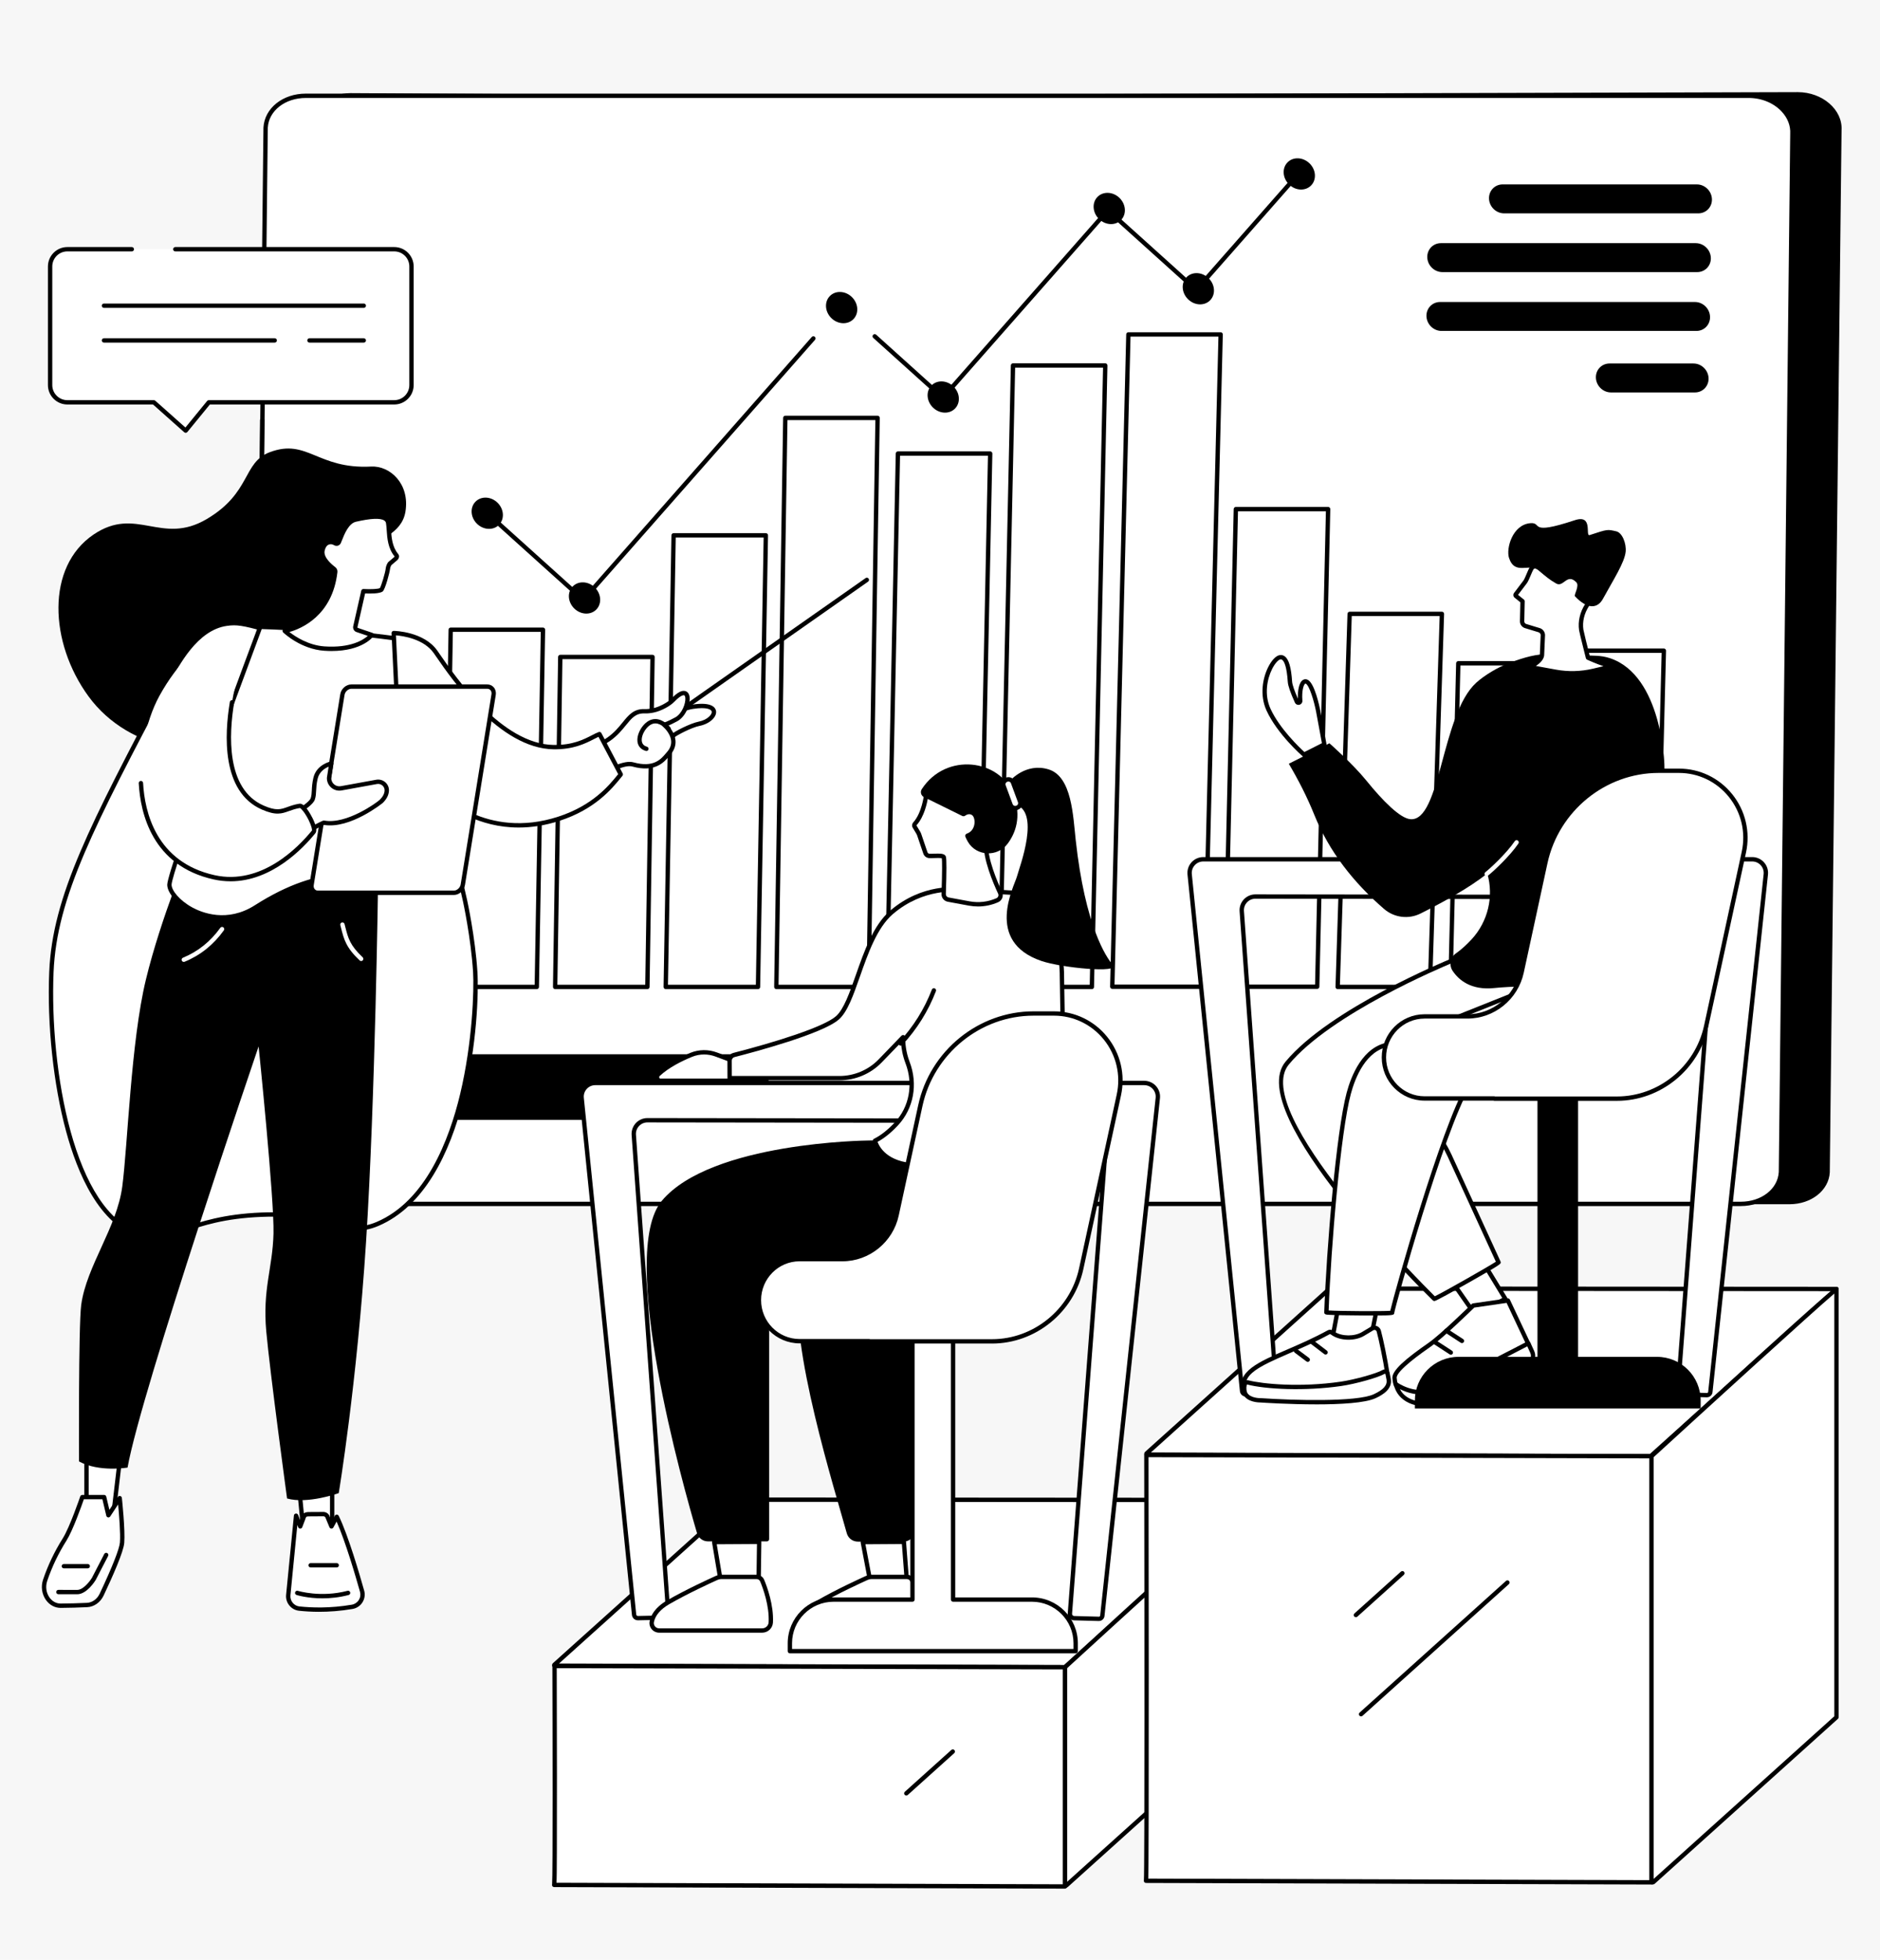 <svg width="449" height="468" viewBox="0 0 449 468" fill="none" xmlns="http://www.w3.org/2000/svg">
<rect width="449" height="468" fill="#F7F7F7"/>
<path d="M165.504 22.708L429.348 22C435.251 22 440.097 26.196 439.82 31.068L437.007 279.974C436.763 284.271 432.586 287.565 427.381 287.565H415.803L413.337 286.311L81.945 287.521C76.042 287.521 71.114 282.891 71.391 278.017L74.27 30.299C74.513 26.002 78.499 22.239 83.705 22.239L165.501 22.708H165.504Z" fill="black"/>
<path d="M154.445 22.872H417.626C423.515 22.872 428.349 27.066 428.075 31.937L425.344 279.895C425.102 284.189 420.934 287.483 415.742 287.483H71.154C65.265 287.483 60.431 283.289 60.706 278.418L63.439 30.463C63.68 26.168 67.848 22.874 73.041 22.874H154.445V22.872Z" fill="white"/>
<path d="M415.739 288.003H71.156C67.809 288.003 64.674 286.716 62.555 284.475C60.907 282.734 60.068 280.572 60.192 278.392L62.921 30.456C63.181 25.828 67.532 22.354 73.041 22.354H417.627C420.974 22.354 424.108 23.641 426.228 25.882C427.876 27.624 428.715 29.785 428.591 31.965L425.86 279.899C425.599 284.527 421.248 288.001 415.739 288.001V288.003ZM73.041 23.392C68.09 23.392 64.184 26.445 63.957 30.491L61.226 278.425C61.118 280.34 61.857 282.227 63.308 283.76C65.232 285.798 68.092 286.965 71.156 286.965H415.742C420.693 286.965 424.598 283.913 424.826 279.867L427.557 31.933C427.665 30.017 426.926 28.13 425.475 26.597C423.551 24.56 420.691 23.392 417.627 23.392H73.041Z" fill="black"/>
<path d="M61.927 184.964H61.922C61.636 184.961 61.406 184.727 61.409 184.441L62.1 100.324C62.1 100.038 62.335 99.811 62.618 99.811H62.623C62.909 99.811 63.139 100.047 63.136 100.333L62.445 184.45C62.445 184.736 62.21 184.964 61.927 184.964Z" fill="black"/>
<path d="M405.605 50.949H359.226C357.257 50.949 355.607 49.28 355.618 47.297C355.628 45.468 357.058 44.036 358.877 44.036H405.256C407.225 44.036 408.875 45.705 408.863 47.688C408.854 49.517 407.424 50.949 405.605 50.949Z" fill="black"/>
<path d="M404.801 93.713H384.753C382.784 93.713 381.133 92.044 381.145 90.061C381.154 88.232 382.584 86.8 384.404 86.8H404.452C406.421 86.8 408.071 88.469 408.06 90.452C408.05 92.281 406.62 93.713 404.801 93.713Z" fill="black"/>
<path d="M405.347 64.977H344.483C342.514 64.977 340.863 63.308 340.875 61.325C340.884 59.496 342.314 58.064 344.134 58.064H404.998C406.967 58.064 408.617 59.733 408.605 61.716C408.596 63.545 407.166 64.977 405.347 64.977Z" fill="black"/>
<path d="M405.15 79.029H344.286C342.317 79.029 340.667 77.36 340.678 75.376C340.688 73.548 342.118 72.116 343.937 72.116H404.801C406.77 72.116 408.42 73.785 408.409 75.768C408.399 77.597 406.969 79.029 405.15 79.029Z" fill="black"/>
<path d="M101.789 235.68L102.48 173.913H80.447L79.76 235.68H101.789Z" fill="white"/>
<path d="M128.201 236.198H106.172C106.034 236.198 105.901 236.141 105.802 236.043C105.704 235.944 105.652 235.808 105.654 235.67L107.129 150.365C107.134 150.081 107.366 149.856 107.647 149.856H129.681C129.819 149.856 129.953 149.912 130.051 150.011C130.15 150.109 130.201 150.245 130.199 150.384L128.722 235.689C128.717 235.973 128.485 236.198 128.204 236.198H128.201ZM106.7 235.161H127.693L129.151 150.892H108.156L106.7 235.161Z" fill="black"/>
<path d="M154.617 236.198H132.588C132.449 236.198 132.316 236.141 132.217 236.043C132.119 235.944 132.067 235.811 132.067 235.67L133.291 156.875C133.296 156.591 133.526 156.364 133.809 156.364H155.843C155.981 156.364 156.115 156.42 156.213 156.518C156.312 156.617 156.363 156.751 156.363 156.891L155.135 235.687C155.13 235.97 154.9 236.198 154.617 236.198ZM133.113 235.161H154.106L155.318 157.402H134.323L133.115 235.161H133.113Z" fill="black"/>
<path d="M181.03 236.198H159.001C158.862 236.198 158.729 236.141 158.63 236.043C158.532 235.944 158.48 235.808 158.482 235.67L160.358 127.827C160.363 127.543 160.595 127.318 160.876 127.318H182.91C183.048 127.318 183.182 127.375 183.28 127.473C183.379 127.572 183.43 127.707 183.428 127.846L181.548 235.689C181.543 235.973 181.311 236.198 181.03 236.198ZM159.528 235.161H180.521L182.382 128.354H161.387L159.528 235.161Z" fill="black"/>
<path d="M207.443 236.198H185.414C185.275 236.198 185.142 236.141 185.043 236.043C184.947 235.944 184.893 235.811 184.893 235.67L187.038 99.78C187.043 99.497 187.272 99.269 187.556 99.269H209.59C209.728 99.269 209.862 99.326 209.96 99.424C210.059 99.522 210.11 99.656 210.11 99.797L207.963 235.687C207.958 235.97 207.729 236.198 207.445 236.198H207.443ZM185.941 235.161H206.934L209.065 100.31H188.07L185.941 235.161Z" fill="black"/>
<path d="M233.858 236.198H211.829C211.69 236.198 211.557 236.141 211.458 236.043C211.36 235.944 211.308 235.809 211.311 235.67L213.934 108.295C213.939 108.013 214.171 107.786 214.452 107.786H236.486C236.624 107.786 236.758 107.842 236.856 107.941C236.955 108.039 237.006 108.175 237.004 108.313L234.378 235.689C234.373 235.97 234.141 236.198 233.86 236.198H233.858ZM212.356 235.161H233.349L235.954 108.824H214.958L212.356 235.161Z" fill="black"/>
<path d="M260.767 236.198H238.738C238.598 236.198 238.466 236.141 238.368 236.043C238.27 235.944 238.218 235.808 238.22 235.67L241.418 87.26C241.425 86.978 241.655 86.753 241.936 86.753H263.97C264.11 86.753 264.242 86.809 264.34 86.908C264.439 87.009 264.49 87.142 264.488 87.283L261.285 235.694C261.278 235.975 261.049 236.2 260.767 236.2V236.198ZM239.268 235.161H260.261L263.44 87.789H242.445L239.268 235.161Z" fill="black"/>
<path d="M287.672 236.137H265.643C265.502 236.137 265.369 236.08 265.273 235.98C265.174 235.879 265.123 235.745 265.125 235.605L268.974 79.849C268.981 79.568 269.211 79.343 269.492 79.343H291.526C291.667 79.343 291.8 79.399 291.897 79.5C291.995 79.601 292.047 79.734 292.044 79.875L288.19 235.63C288.183 235.912 287.953 236.137 287.672 236.137ZM266.175 235.098H287.168L290.996 80.379H270.001L266.178 235.098H266.175Z" fill="black"/>
<path d="M314.584 236.137H292.555C292.415 236.137 292.281 236.08 292.185 235.98C292.086 235.879 292.035 235.745 292.037 235.604L294.644 121.561C294.651 121.28 294.881 121.054 295.162 121.054H317.196C317.336 121.054 317.47 121.111 317.566 121.212C317.665 121.312 317.716 121.446 317.714 121.587L315.105 235.63C315.098 235.912 314.868 236.137 314.587 236.137H314.584ZM293.085 235.098H314.078L316.664 122.093H295.668L293.085 235.098Z" fill="black"/>
<path d="M341.504 236.198H319.475C319.334 236.198 319.201 236.141 319.102 236.041C319.004 235.94 318.952 235.804 318.957 235.663L321.822 146.576C321.831 146.297 322.061 146.075 322.34 146.075H344.373C344.514 146.075 344.648 146.131 344.746 146.232C344.844 146.333 344.896 146.469 344.891 146.609L342.022 235.696C342.013 235.975 341.783 236.198 341.504 236.198ZM320.009 235.161H341.002L343.836 147.111H322.841L320.009 235.161Z" fill="black"/>
<path d="M368.416 236.198H346.387C346.246 236.198 346.113 236.141 346.016 236.041C345.918 235.94 345.866 235.806 345.869 235.665L347.765 158.373C347.772 158.091 348.002 157.866 348.283 157.866H370.317C370.458 157.866 370.591 157.923 370.687 158.023C370.786 158.124 370.837 158.258 370.835 158.399L368.936 235.691C368.929 235.973 368.7 236.198 368.418 236.198H368.416ZM346.919 235.161H367.912L369.785 158.905H348.79L346.919 235.161Z" fill="black"/>
<path d="M395.328 236.198H373.299C373.158 236.198 373.025 236.141 372.929 236.041C372.83 235.94 372.778 235.806 372.781 235.665L374.83 155.367C374.837 155.086 375.066 154.861 375.348 154.861H397.382C397.522 154.861 397.656 154.917 397.752 155.018C397.85 155.119 397.902 155.253 397.9 155.393L395.848 235.691C395.841 235.973 395.612 236.198 395.33 236.198H395.328ZM373.831 235.161H394.824L396.849 155.9H375.854L373.831 235.161Z" fill="black"/>
<path d="M225.181 95.49C225.052 95.49 224.931 95.443 224.834 95.357L208.558 80.691C208.345 80.499 208.328 80.171 208.521 79.96C208.713 79.746 209.041 79.73 209.252 79.922L225.139 94.236L264.202 49.862C264.293 49.758 264.422 49.695 264.56 49.686C264.696 49.676 264.835 49.726 264.938 49.817L285.666 68.494L310.66 40.098C310.85 39.882 311.176 39.861 311.392 40.051C311.607 40.241 311.628 40.569 311.439 40.782L286.097 69.572C286.006 69.675 285.877 69.739 285.738 69.748C285.598 69.755 285.464 69.708 285.361 69.617L264.633 50.94L225.571 95.314C225.479 95.418 225.35 95.481 225.212 95.49C225.202 95.49 225.191 95.49 225.181 95.49Z" fill="black"/>
<path d="M139.309 143.756C139.18 143.756 139.058 143.709 138.962 143.623L116.026 122.958C115.812 122.766 115.796 122.438 115.988 122.227C116.18 122.013 116.508 121.997 116.719 122.189L139.267 142.502L193.871 80.471C194.061 80.255 194.387 80.234 194.603 80.424C194.819 80.614 194.84 80.942 194.65 81.155L139.698 143.58C139.606 143.684 139.478 143.747 139.339 143.756C139.33 143.756 139.318 143.756 139.309 143.756Z" fill="black"/>
<path d="M119.178 125.326C120.539 123.945 120.386 121.586 118.835 120.059C117.285 118.532 114.925 118.413 113.564 119.795C112.202 121.177 112.356 123.535 113.906 125.062C115.457 126.59 117.817 126.708 119.178 125.326Z" fill="black"/>
<path d="M228.078 97.573C229.439 96.192 229.285 93.833 227.735 92.306C226.184 90.779 223.824 90.661 222.463 92.042C221.102 93.424 221.255 95.782 222.806 97.309C224.356 98.837 226.717 98.955 228.078 97.573Z" fill="black"/>
<path d="M261.213 49.782C260.976 47.724 262.446 46.052 264.494 46.052C266.543 46.052 268.395 47.721 268.632 49.782C268.869 51.84 267.399 53.512 265.35 53.512C263.301 53.512 261.449 51.843 261.213 49.782Z" fill="black"/>
<path d="M282.489 68.951C282.252 66.893 283.722 65.221 285.771 65.221C287.82 65.221 289.672 66.89 289.908 68.951C290.145 71.009 288.675 72.681 286.627 72.681C284.578 72.681 282.726 71.011 282.489 68.951Z" fill="black"/>
<path d="M313.118 44.299C314.479 42.917 314.325 40.559 312.775 39.032C311.224 37.504 308.864 37.386 307.503 38.768C306.142 40.15 306.295 42.508 307.846 44.035C309.396 45.562 311.757 45.681 313.118 44.299Z" fill="black"/>
<path d="M142.411 145.558C143.772 144.176 143.618 141.818 142.068 140.29C140.517 138.763 138.157 138.645 136.796 140.027C135.435 141.408 135.588 143.767 137.139 145.294C138.689 146.821 141.05 146.939 142.411 145.558Z" fill="black"/>
<path d="M203.814 76.219C205.176 74.837 205.022 72.479 203.472 70.952C201.921 69.424 199.561 69.306 198.2 70.688C196.839 72.07 196.992 74.428 198.543 75.955C200.093 77.482 202.453 77.6 203.814 76.219Z" fill="black"/>
<path d="M180.015 267.428H81.874C79.608 267.428 77.65 265.773 77.68 263.881L77.823 254.591C77.849 252.973 79.333 251.749 81.272 251.749H179.412C181.679 251.749 183.636 253.405 183.606 255.296L183.463 264.587C183.437 266.204 181.953 267.428 180.015 267.428Z" fill="black"/>
<path d="M88.628 111.41C93.157 111.176 97.918 115.536 96.831 122.18C95.942 127.607 90.107 128.767 87.219 131.456C77.88 140.156 74.792 168.631 61.139 176.067C50.245 182.001 30.969 179.762 21.134 166.282C11.783 153.466 10.949 135.364 22.339 127.649C32.579 120.712 38.545 130.349 49.378 123.947C60.056 117.634 57.897 110.435 64.438 107.978C73.383 104.617 75.796 112.078 88.63 111.413L88.628 111.41Z" fill="black"/>
<path d="M105.075 182.247C109.869 211.604 110.425 212.035 111.074 215.111C111.074 215.111 112.976 223.757 113.503 232.083C113.96 239.311 112.6 282.71 90.171 292.265C82.071 295.716 79.722 289.372 62.473 290.062C44.797 290.767 41.213 297.057 33.5 294.853C16.809 290.085 11.356 254.272 12.275 232.14C13.023 214.115 21.995 197.098 39.933 163.059C42.666 157.876 47.038 149.957 54.085 148.949C57.316 148.487 58.607 148.982 71.573 152.543C85.679 156.415 89.261 152.296 95.316 156.111C101.573 160.054 102.675 167.553 105.075 182.244V182.247Z" fill="white"/>
<path d="M36.712 295.84C35.65 295.84 34.553 295.695 33.358 295.353C23.73 292.601 18.485 280.124 15.783 270.145C12.74 258.907 11.235 244.691 11.757 232.121C12.51 213.979 21.521 196.882 39.476 162.82C41.926 158.169 46.488 149.514 54.013 148.438C57.046 148.004 58.336 148.358 68.36 151.122L71.712 152.046C78.789 153.989 83.114 153.9 86.593 153.83C90.009 153.759 92.475 153.71 95.593 155.675C101.915 159.66 103.092 166.875 105.436 181.25L105.587 182.165C109.576 206.594 110.617 210.931 111.239 213.524C111.363 214.042 111.471 214.487 111.578 215.005C111.597 215.088 113.494 223.78 114.019 232.053C114.638 241.833 112.376 283.371 90.37 292.746C86.122 294.556 83.356 293.768 79.528 292.678C75.716 291.593 70.969 290.245 62.49 290.582C53.516 290.941 48.307 292.715 44.122 294.141C41.358 295.083 39.129 295.843 36.707 295.843L36.712 295.84ZM55.883 149.322C55.314 149.322 54.772 149.373 54.16 149.462C47.158 150.463 42.758 158.814 40.393 163.3C22.513 197.224 13.537 214.253 12.794 232.161C11.835 255.238 17.67 289.79 33.641 294.354C37.249 295.386 39.851 294.499 43.792 293.156C47.815 291.785 53.326 289.907 62.452 289.544C71.1 289.199 76.136 290.631 79.814 291.679C83.572 292.748 86.054 293.456 89.964 291.789C101.604 286.831 107.237 272.407 109.914 261.18C112.847 248.882 113.248 236.289 112.985 232.116C112.467 223.925 110.587 215.308 110.568 215.221C110.46 214.708 110.355 214.272 110.233 213.763C109.607 211.159 108.561 206.798 104.564 182.329L104.414 181.415C102.119 167.347 100.968 160.286 95.042 156.549C92.187 154.751 89.971 154.795 86.617 154.863C83.075 154.936 78.663 155.025 71.44 153.042L68.085 152.118C60.387 149.997 57.937 149.322 55.883 149.322Z" fill="black"/>
<path d="M79.328 352.227V366.424L72.497 366.009L71.154 352.227H79.328Z" fill="white"/>
<path d="M79.328 366.942C79.328 366.942 79.307 366.942 79.298 366.942L72.467 366.527C72.211 366.51 72.007 366.314 71.981 366.06L70.638 352.281C70.624 352.135 70.671 351.99 70.769 351.882C70.868 351.774 71.006 351.711 71.154 351.711H79.328C79.614 351.711 79.847 351.943 79.847 352.229V366.426C79.847 366.569 79.788 366.705 79.682 366.803C79.586 366.895 79.46 366.944 79.326 366.944L79.328 366.942ZM72.971 365.516L78.81 365.873V352.745H71.726L72.971 365.516Z" fill="black"/>
<path d="M71.472 384.125C74.253 384.423 78.805 384.615 84.111 383.703C85.85 383.403 86.952 381.671 86.474 379.973C85.142 375.243 82.516 366.424 80.423 362.202L79.162 364.504L78.154 362.073C77.98 361.784 77.683 361.597 77.347 361.564L73.721 361.585C72.645 361.58 72.565 362.169 72.422 362.614L71.702 364.504L70.708 361.944L68.845 380.885C68.685 382.503 69.855 383.954 71.47 384.128L71.472 384.125Z" fill="white"/>
<path d="M76.222 384.892C74.342 384.892 72.713 384.779 71.419 384.641C69.529 384.439 68.144 382.73 68.332 380.832L70.195 361.89C70.219 361.651 70.404 361.459 70.641 361.426C70.88 361.393 71.107 361.529 71.194 361.752L71.7 363.055L71.96 362.352C72.096 361.902 72.347 361.065 73.712 361.065H73.723L77.345 361.044C77.894 361.093 78.344 361.377 78.599 361.803C78.613 361.824 78.623 361.848 78.635 361.871L79.228 363.304L79.968 361.949C80.062 361.78 80.24 361.67 80.435 361.679C80.627 361.684 80.803 361.794 80.89 361.967C83.103 366.435 85.883 375.948 86.975 379.831C87.243 380.778 87.093 381.8 86.567 382.632C86.04 383.469 85.177 384.043 84.2 384.212C81.26 384.718 78.548 384.889 76.222 384.889V384.892ZM71.529 383.61C74.361 383.912 78.824 384.088 84.024 383.192C84.711 383.075 85.318 382.669 85.691 382.081C86.066 381.488 86.167 380.789 85.977 380.114C84.964 376.509 82.486 368.02 80.39 363.346L79.619 364.752C79.523 364.928 79.335 365.031 79.136 365.022C78.937 365.01 78.761 364.886 78.686 364.703L77.694 362.314C77.605 362.183 77.46 362.099 77.301 362.082L73.726 362.106C73.116 362.108 73.072 362.265 72.954 362.654L72.917 362.774L72.188 364.691C72.11 364.893 71.921 365.024 71.705 365.027C71.492 365.027 71.299 364.895 71.222 364.696L71.013 364.161L69.363 380.939C69.232 382.273 70.202 383.474 71.529 383.614V383.61Z" fill="black"/>
<path d="M77.014 381.676C73.43 381.676 70.973 380.918 70.821 380.871C70.549 380.785 70.397 380.494 70.483 380.222C70.57 379.95 70.861 379.798 71.133 379.882C71.187 379.899 76.604 381.558 83.004 379.875C83.281 379.802 83.564 379.969 83.637 380.246C83.71 380.522 83.543 380.806 83.267 380.878C80.993 381.476 78.855 381.676 77.014 381.676Z" fill="black"/>
<path d="M80.423 374.3H74.189C73.903 374.3 73.671 374.068 73.671 373.782C73.671 373.496 73.903 373.264 74.189 373.264H80.423C80.709 373.264 80.941 373.496 80.941 373.782C80.941 374.068 80.709 374.3 80.423 374.3Z" fill="black"/>
<path d="M29.084 344.716L27.063 361.831L20.661 361.608V344.716H29.084Z" fill="white"/>
<path d="M27.063 362.352C27.063 362.352 27.051 362.352 27.044 362.352L20.642 362.129C20.363 362.12 20.14 361.89 20.14 361.611V344.718C20.14 344.432 20.372 344.2 20.658 344.2H29.079C29.227 344.2 29.367 344.263 29.466 344.374C29.564 344.484 29.611 344.631 29.592 344.779L27.574 361.895C27.543 362.157 27.321 362.352 27.058 362.352H27.063ZM21.179 361.109L26.603 361.297L28.497 345.234H21.179V361.109Z" fill="black"/>
<path d="M28.587 357.748C28.587 357.748 29.41 365.35 29.157 368.407C28.974 370.594 25.973 377.203 24.278 380.785C23.582 382.259 22.255 383.204 20.78 383.267C18.985 383.345 16.486 383.436 14.472 383.438C11.701 383.441 9.793 380.29 10.785 377.353C11.699 374.643 13.148 371.244 15.429 367.626C17.147 364.902 19.655 357.499 19.655 357.499H24.874L25.898 361.831L28.589 357.748H28.587Z" fill="white"/>
<path d="M14.47 383.956C13.11 383.956 11.844 383.279 10.995 382.1C9.99 380.703 9.727 378.867 10.294 377.189C11.441 373.785 13.021 370.477 14.992 367.35C16.657 364.708 19.142 357.405 19.165 357.333C19.235 357.122 19.435 356.981 19.657 356.981H24.873C25.115 356.981 25.323 357.147 25.377 357.38L26.125 360.542L28.155 357.462C28.275 357.279 28.495 357.192 28.711 357.244C28.924 357.295 29.081 357.473 29.105 357.691C29.138 358.003 29.93 365.378 29.674 368.449C29.496 370.592 26.896 376.46 24.749 381.007C23.973 382.648 22.461 383.715 20.806 383.785C19.041 383.863 16.509 383.954 14.474 383.956H14.47ZM20.026 358.017C19.498 359.541 17.402 365.47 15.867 367.903C13.94 370.958 12.395 374.193 11.274 377.519C10.815 378.881 11.026 380.367 11.835 381.495C12.486 382.4 13.445 382.92 14.467 382.92H14.47C16.486 382.92 19.001 382.827 20.757 382.752C22.027 382.695 23.197 381.858 23.807 380.567C26.749 374.343 28.509 369.896 28.636 368.367C28.816 366.196 28.434 361.604 28.212 359.255L26.325 362.117C26.21 362.291 26.006 362.38 25.802 362.342C25.598 362.307 25.436 362.152 25.387 361.951L24.456 358.017H20.021H20.026Z" fill="black"/>
<path d="M18.448 380.698H18.445L13.942 380.691C13.656 380.691 13.424 380.459 13.424 380.173C13.424 379.887 13.656 379.655 13.942 379.655L18.445 379.662C19.894 379.662 21.474 377.575 21.962 376.771L24.899 371.084C25.03 370.831 25.344 370.73 25.598 370.861C25.853 370.993 25.952 371.307 25.82 371.56L22.864 377.278C22.763 377.447 20.775 380.698 18.443 380.698H18.448Z" fill="black"/>
<path d="M20.961 374.514H15.25C14.964 374.514 14.732 374.282 14.732 373.996C14.732 373.71 14.964 373.478 15.25 373.478H20.961C21.247 373.478 21.479 373.71 21.479 373.996C21.479 374.282 21.247 374.514 20.961 374.514Z" fill="black"/>
<path d="M90.302 210.298C90.302 210.298 89.622 262.535 87.425 296.544C85.231 330.552 80.901 356.552 80.901 356.552C80.901 356.552 73.451 359.229 68.561 357.827C68.561 357.827 64.512 327.997 63.591 317.912C62.672 307.829 65.115 302.824 65.319 294.572C65.525 286.32 61.763 249.883 61.763 249.883C61.763 249.883 33.678 332.256 30.464 350.45C30.464 350.45 23.661 351.603 18.869 348.982C18.869 348.982 18.72 316.589 19.399 311.584C20.661 302.311 27.902 293.182 29.203 283.331C30.504 273.483 31.259 248.763 34.841 233.935C38.423 219.108 45.451 202.452 45.451 202.452L90.299 210.296L90.302 210.298Z" fill="black"/>
<path d="M43.893 229.697C43.689 229.697 43.494 229.575 43.412 229.376C43.304 229.111 43.431 228.809 43.696 228.698C47.268 227.233 50.269 224.833 52.616 221.56C52.782 221.328 53.105 221.274 53.34 221.441C53.572 221.607 53.626 221.93 53.459 222.165C51 225.599 47.847 228.122 44.09 229.659C44.026 229.685 43.958 229.699 43.893 229.699V229.697Z" fill="white"/>
<path d="M86.258 229.493C86.132 229.493 86.003 229.446 85.902 229.352C82.648 226.286 82.153 224.34 81.469 221.647L81.281 220.913C81.209 220.636 81.375 220.353 81.652 220.28C81.928 220.207 82.212 220.374 82.285 220.65L82.474 221.389C83.14 224.007 83.579 225.738 86.614 228.595C86.823 228.792 86.832 229.12 86.635 229.329C86.532 229.437 86.396 229.493 86.258 229.493Z" fill="white"/>
<path d="M166.957 172.835C164.997 173.221 161.298 175.156 160.82 175.652C157.053 179.574 154.823 173.463 154.823 173.463C154.823 173.463 161.605 169.358 165.443 168.767C172.844 167.626 171.055 172.024 166.955 172.835H166.957Z" fill="white"/>
<path d="M158.363 177.483C158.175 177.483 157.988 177.465 157.8 177.425C155.569 176.954 154.387 173.775 154.338 173.639C154.253 173.407 154.345 173.146 154.556 173.017C154.837 172.849 161.471 168.854 165.365 168.254C170.091 167.525 170.886 169.058 171.008 169.752C171.266 171.224 169.456 172.867 167.055 173.343C165.154 173.718 161.551 175.638 161.192 176.011C160.25 176.991 159.301 177.486 158.361 177.486L158.363 177.483ZM155.477 173.681C155.897 174.605 156.827 176.161 158.018 176.412C158.766 176.569 159.584 176.194 160.449 175.294C161.019 174.701 164.859 172.722 166.859 172.326C168.921 171.918 170.11 170.615 169.99 169.932C169.906 169.447 168.87 168.765 165.527 169.281C162.346 169.771 156.954 172.821 155.48 173.681H155.477Z" fill="black"/>
<path d="M154.268 175.99C154.104 175.99 153.944 175.913 153.843 175.77C153.679 175.535 153.736 175.212 153.97 175.048L206.73 138.046C206.964 137.882 207.288 137.938 207.452 138.172C207.616 138.407 207.56 138.73 207.325 138.895L154.565 175.896C154.474 175.96 154.371 175.99 154.268 175.99Z" fill="black"/>
<path d="M160.738 167.162C159.645 168.294 157.573 169.323 156.033 169.644C155.365 169.783 154.65 169.869 153.951 169.844C148.44 169.637 149.746 177.43 137.984 179.272C137.572 179.338 136.976 186.429 136.995 188.274C141.805 186.228 148.168 181.717 151.168 182.552C156.706 184.09 158.534 181.232 159.692 179.915C162.737 176.454 158.623 173.076 158.623 173.076C158.623 173.076 159.324 172.954 161.511 171.768C164.854 169.956 165.602 162.119 160.735 167.164L160.738 167.162Z" fill="white"/>
<path d="M136.998 188.792C136.899 188.792 136.798 188.764 136.714 188.708C136.569 188.614 136.482 188.452 136.479 188.279C136.47 187.339 136.613 185.093 136.815 183.053C137.227 178.867 137.483 178.824 137.907 178.759C144.455 177.732 146.794 174.851 148.677 172.535C150.118 170.76 151.358 169.222 153.975 169.323C154.563 169.347 155.222 169.281 155.932 169.133C157.465 168.814 159.413 167.79 160.37 166.798C161.802 165.314 162.909 164.745 163.76 165.049C164.083 165.167 164.636 165.525 164.718 166.618C164.84 168.224 163.776 171.13 161.767 172.218C160.773 172.757 160.07 173.086 159.594 173.283C160.253 174 161.202 175.287 161.329 176.843C161.427 178.06 161.01 179.204 160.091 180.25C160.002 180.35 159.91 180.461 159.812 180.576C158.642 181.966 156.462 184.549 151.037 183.044C149.183 182.528 145.585 184.446 142.106 186.298C140.453 187.179 138.742 188.089 137.204 188.743C137.138 188.771 137.07 188.785 137 188.785L136.998 188.792ZM138.317 179.743C138.031 180.751 137.612 185.161 137.53 187.47C138.833 186.87 140.244 186.12 141.616 185.388C145.444 183.349 149.056 181.424 151.312 182.05C156.094 183.379 157.852 181.293 159.015 179.912C159.118 179.79 159.214 179.675 159.308 179.57C160.035 178.745 160.365 177.856 160.29 176.933C160.133 175.003 158.316 173.491 158.297 173.475C158.14 173.346 158.075 173.137 158.124 172.943C158.176 172.746 158.337 172.598 158.537 172.563C158.537 172.563 159.242 172.408 161.268 171.309C162.885 170.432 163.776 167.992 163.68 166.697C163.652 166.336 163.546 166.079 163.403 166.027C163.34 166.004 162.726 165.847 161.113 167.52C160.016 168.657 157.878 169.79 156.141 170.151C155.348 170.315 154.605 170.387 153.935 170.362C151.832 170.282 150.852 171.503 149.481 173.189C147.617 175.484 145.071 178.618 138.32 179.743H138.317Z" fill="black"/>
<path d="M154.378 179.331C154.333 179.331 154.286 179.324 154.239 179.312C153.025 178.977 152.545 178.199 152.357 177.603C151.909 176.192 152.636 174.436 153.555 173.32C154.45 172.23 155.468 171.693 156.567 171.707C158.572 171.742 160.063 173.658 160.126 173.74C160.299 173.967 160.257 174.291 160.03 174.467C159.802 174.64 159.477 174.598 159.303 174.373C159.291 174.356 158.047 172.769 156.546 172.746C155.784 172.739 155.041 173.149 154.357 173.981C153.482 175.043 153.067 176.405 153.349 177.291C153.513 177.807 153.895 178.142 154.518 178.313C154.795 178.388 154.957 178.674 154.879 178.951C154.816 179.181 154.607 179.333 154.38 179.333L154.378 179.331Z" fill="black"/>
<path d="M95.412 152.571C95.412 152.571 78.651 150.173 62.152 149.692C62.152 149.692 40.458 207.633 40.46 211.274C40.46 214.917 50.85 223.18 61.153 216.604C78.337 205.633 89.071 209.375 97.541 211.353C110.233 214.319 95.412 152.569 95.412 152.569V152.571Z" fill="white"/>
<path d="M53.059 219.589C49.603 219.589 46.842 218.379 45.423 217.603C42.249 215.864 39.942 213.203 39.942 211.276C39.942 207.581 60.781 151.882 61.667 149.512C61.744 149.303 61.946 149.167 62.168 149.174C78.508 149.65 95.319 152.034 95.485 152.057C95.696 152.088 95.867 152.243 95.916 152.449C96.418 154.535 108.09 203.605 100.771 210.969C99.876 211.869 98.751 212.169 97.424 211.86C96.835 211.721 96.235 211.576 95.623 211.428C87.432 209.433 77.237 206.951 61.43 217.043C58.443 218.949 55.569 219.589 53.059 219.589ZM62.508 150.222C56.392 166.568 40.978 208.385 40.978 211.274C40.978 212.607 42.828 214.999 45.92 216.691C48.208 217.943 54.242 220.4 60.872 216.166C77.052 205.837 87.484 208.376 95.867 210.418C96.477 210.566 97.072 210.711 97.658 210.847C98.624 211.072 99.402 210.873 100.035 210.235C106.646 203.582 96.036 157.496 94.988 153.033C92.515 152.693 77.366 150.677 62.508 150.22V150.222Z" fill="black"/>
<path d="M148.259 184.929C146.173 187.463 142.349 192.632 133.485 195.511C115.756 201.266 104.81 189.582 104.81 189.582L106.336 224.554C106.336 224.554 97.77 229.629 97.77 229.181C97.77 228.734 94.024 151.171 94.024 151.171C94.024 151.171 100.94 151.282 104.023 155.672C107.105 160.061 118.775 178.196 132.189 178.414C138.291 178.515 141.245 175.99 143.174 175.298L148.259 184.933V184.929Z" fill="white"/>
<path d="M96.608 205.314C96.334 205.314 96.104 205.099 96.09 204.82C94.99 181.933 93.507 151.192 93.507 151.192C93.499 151.049 93.553 150.909 93.652 150.806C93.753 150.702 93.893 150.644 94.032 150.649C94.325 150.653 101.247 150.817 104.445 155.37C104.63 155.635 104.848 155.949 105.094 156.305C108.744 161.594 119.854 177.69 132.196 177.891C136.739 177.964 139.419 176.578 141.379 175.566C141.986 175.252 142.511 174.98 142.996 174.806C143.24 174.719 143.51 174.825 143.629 175.052L148.714 184.687C148.812 184.872 148.789 185.097 148.655 185.259L148.29 185.707C146.145 188.34 142.155 193.241 133.64 196.005C130.117 197.149 126.847 197.609 123.872 197.609C114.279 197.609 107.722 192.836 105.38 190.82L105.889 202.468C105.901 202.754 105.68 202.996 105.394 203.01C105.122 203.024 104.867 202.801 104.853 202.515L104.29 189.606C104.281 189.39 104.407 189.188 104.607 189.106C104.806 189.022 105.038 189.071 105.186 189.228C105.293 189.343 116.131 200.598 133.321 195.018C141.545 192.348 145.411 187.601 147.488 185.051L147.638 184.868L142.933 175.953C142.609 176.098 142.251 176.283 141.855 176.487C139.913 177.49 136.974 179.007 132.177 178.927C119.3 178.716 107.964 162.29 104.239 156.894C103.995 156.54 103.779 156.228 103.594 155.965C101.191 152.543 96.226 151.854 94.566 151.718C94.775 156.036 96.111 183.724 97.124 204.771C97.138 205.057 96.917 205.3 96.631 205.314C96.622 205.314 96.615 205.314 96.606 205.314H96.608Z" fill="black"/>
<path d="M116.349 163.955H83.937C82.915 163.955 81.947 164.813 81.776 165.87L74.42 211.278C74.249 212.336 74.938 213.194 75.96 213.194H108.372C109.394 213.194 110.362 212.336 110.533 211.278L117.889 165.87C118.06 164.813 117.371 163.955 116.349 163.955Z" fill="white"/>
<path d="M108.372 213.714H75.96C75.327 213.714 74.764 213.461 74.373 213.001C73.967 212.525 73.799 211.867 73.906 211.196L81.263 165.788C81.476 164.47 82.65 163.436 83.937 163.436H116.349C116.982 163.436 117.545 163.69 117.936 164.149C118.342 164.625 118.511 165.284 118.403 165.954L111.046 211.363C110.833 212.68 109.659 213.714 108.372 213.714ZM83.937 164.473C83.173 164.473 82.418 165.15 82.287 165.952L74.931 211.36C74.87 211.738 74.952 212.08 75.163 212.328C75.353 212.551 75.636 212.675 75.96 212.675H108.372C109.136 212.675 109.891 211.998 110.022 211.196L117.378 165.788C117.439 165.41 117.357 165.068 117.146 164.82C116.956 164.597 116.673 164.473 116.349 164.473H83.937Z" fill="black"/>
<path d="M79.129 182.329L78.59 185.761C78.55 187.322 79.957 188.525 81.492 188.243L89.941 186.708C91.242 186.471 92.447 187.505 92.369 188.825C92.327 189.577 91.987 190.452 91.054 191.359C90.618 191.783 83.121 197.494 77.364 196.458C77.113 196.413 71.719 199.447 71.51 199.299C70.605 198.652 69.975 196.582 69.773 194.838C69.757 194.688 74.243 192.161 74.696 190.77C75.165 189.336 74.785 188.29 75.352 185.843C76.018 182.969 79.129 182.329 79.129 182.329Z" fill="white"/>
<path d="M71.494 199.838C71.37 199.838 71.299 199.789 71.208 199.721C70.085 198.919 69.457 196.622 69.257 194.899C69.215 194.54 69.344 194.456 70.333 193.806C71.409 193.098 73.932 191.443 74.204 190.611C74.408 189.983 74.433 189.432 74.466 188.733C74.501 187.976 74.544 187.034 74.848 185.726C75.582 182.563 78.885 181.851 79.026 181.82C79.192 181.785 79.366 181.837 79.488 181.954C79.612 182.071 79.668 182.242 79.642 182.409L79.11 185.805C79.106 186.38 79.352 186.924 79.79 187.299C80.236 187.681 80.822 187.84 81.401 187.735L89.849 186.199C90.637 186.056 91.434 186.279 92.034 186.809C92.623 187.329 92.937 188.075 92.89 188.855C92.831 189.87 92.337 190.839 91.418 191.732C91.35 191.797 83.63 198.017 77.392 196.988C77.054 197.124 75.953 197.7 75.055 198.171C72.537 199.489 71.827 199.836 71.498 199.836L71.494 199.838ZM70.322 195.058C70.544 196.662 71.079 198.139 71.641 198.729C72.183 198.502 73.594 197.764 74.572 197.255C77.167 195.897 77.204 195.905 77.455 195.949C82.807 196.913 90.042 191.622 90.693 190.989C91.42 190.283 91.809 189.545 91.854 188.794C91.879 188.335 91.694 187.894 91.345 187.585C90.984 187.266 90.506 187.132 90.034 187.219L81.586 188.755C80.7 188.916 79.799 188.672 79.115 188.086C78.43 187.5 78.051 186.649 78.074 185.747C78.074 185.723 78.076 185.702 78.081 185.679L78.489 183.079C77.619 183.438 76.255 184.258 75.861 185.96C75.58 187.177 75.54 188.028 75.505 188.78C75.47 189.526 75.442 190.17 75.193 190.932C74.839 192.018 72.882 193.375 70.908 194.671C70.704 194.805 70.479 194.953 70.329 195.056L70.322 195.058Z" fill="black"/>
<path d="M71.595 192.423C67.872 193.028 67.356 194.861 62.738 192.831C52.33 188.258 54.299 172.281 56.069 164.327C56.432 162.691 56.887 161.099 57.379 159.601C58.286 156.842 47.111 154.289 45.133 156.415C42.739 158.985 40.217 162.241 38.039 166.231C31.555 178.109 29.445 204.693 51.132 209.497C62.555 212.026 71.639 202.672 74.907 198.645C75.655 197.724 72.657 192.252 71.595 192.426V192.423Z" fill="white"/>
<path d="M55.056 210.446C53.75 210.446 52.402 210.308 51.019 210.001C36.365 206.754 33.524 194.214 33.137 187.027C33.121 186.741 33.341 186.497 33.627 186.481C33.911 186.464 34.157 186.685 34.173 186.971C34.546 193.863 37.258 205.889 51.244 208.988C62.415 211.461 71.234 202.349 74.506 198.317C74.562 198.174 74.464 197.351 73.719 195.844C72.844 194.076 71.932 193.052 71.639 192.944C70.558 193.124 69.745 193.415 69.028 193.675C67.288 194.301 65.915 194.796 62.529 193.309C52.864 189.064 53.6 175.397 54.899 167.628C54.946 167.347 55.211 167.154 55.497 167.201C55.778 167.248 55.97 167.516 55.923 167.799C54.674 175.27 53.926 188.398 62.949 192.36C65.954 193.68 67.037 193.291 68.678 192.7C69.447 192.423 70.319 192.109 71.515 191.915C72.228 191.8 73.109 192.655 74.152 194.456C74.624 195.269 76.103 198.003 75.315 198.973C72.321 202.663 64.838 210.451 55.061 210.451L55.056 210.446Z" fill="black"/>
<path d="M80.065 129.747C80.386 129.939 80.796 129.803 80.939 129.454C81.612 127.801 82.693 124.599 84.899 124.09C87.726 123.439 92.304 122.595 92.698 124.831C93.043 126.791 92.637 130.174 94.7 132.624C94.897 132.858 94.728 133.235 94.482 133.418L93.183 134.513C92.909 134.722 92.674 135.42 92.642 135.762C92.539 136.827 91.446 140.526 91.078 140.819C90.361 141.389 86.786 141.168 86.786 141.168L84.875 149.594C84.767 149.969 84.988 150.358 85.363 150.454L88.776 151.614C88.776 151.614 86.036 155.457 77.472 154.875C71.998 154.505 67.994 150.649 67.994 150.649C67.994 150.649 78.635 149.136 80.072 136.56C80.102 136.283 79.985 136.009 79.762 135.845C78.914 135.207 76.628 133.327 77.027 131.423C77.451 129.4 78.963 129.093 80.065 129.749V129.747Z" fill="white"/>
<path d="M79.2 155.457C78.639 155.457 78.053 155.438 77.437 155.396C71.839 155.016 67.802 151.188 67.633 151.024C67.49 150.885 67.438 150.679 67.499 150.491C67.56 150.304 67.722 150.166 67.919 150.137C68.339 150.076 78.182 148.515 79.556 136.503C79.568 136.409 79.525 136.318 79.45 136.259C78.17 135.298 76.086 133.376 76.52 131.315C76.811 129.927 77.528 129.348 78.079 129.107C78.782 128.798 79.603 128.87 80.329 129.302C80.36 129.32 80.388 129.318 80.404 129.311C80.428 129.302 80.447 129.285 80.458 129.259L80.641 128.8C81.382 126.934 82.5 124.111 84.781 123.584C88.778 122.663 91.108 122.613 92.339 123.429C92.817 123.746 93.11 124.186 93.207 124.74C93.298 125.258 93.338 125.863 93.382 126.5C93.504 128.319 93.659 130.582 95.096 132.288C95.255 132.478 95.326 132.722 95.298 132.98C95.262 133.299 95.07 133.624 94.796 133.833L93.518 134.911C93.389 135.024 93.188 135.516 93.16 135.816C93.078 136.667 92.006 140.749 91.404 141.227C90.698 141.787 88.373 141.761 87.198 141.71L85.384 149.708C85.358 149.8 85.379 149.849 85.391 149.872C85.407 149.901 85.438 149.936 85.492 149.95L88.945 151.122C89.099 151.176 89.221 151.298 89.27 151.455C89.322 151.612 89.294 151.781 89.2 151.914C89.09 152.069 86.584 155.454 79.202 155.454L79.2 155.457ZM69.117 150.92C70.502 152.003 73.646 154.099 77.507 154.359C83.722 154.779 86.739 152.824 87.841 151.844L85.194 150.944C84.915 150.876 84.65 150.674 84.488 150.388C84.326 150.105 84.284 149.762 84.376 149.448L86.279 141.053C86.335 140.805 86.561 140.636 86.816 140.65C88.57 140.758 90.361 140.655 90.729 140.432C91.043 139.956 92.023 136.775 92.126 135.713C92.163 135.319 92.421 134.44 92.871 134.1L94.149 133.022C94.203 132.98 94.238 132.933 94.254 132.898C92.644 130.943 92.48 128.519 92.349 126.568C92.306 125.959 92.269 125.382 92.187 124.918C92.14 124.648 92.006 124.451 91.767 124.292C90.834 123.673 88.56 123.774 85.013 124.592C83.264 124.995 82.266 127.513 81.605 129.18L81.417 129.649C81.293 129.953 81.044 130.188 80.733 130.293C80.423 130.396 80.081 130.361 79.797 130.192C79.364 129.935 78.888 129.883 78.494 130.056C78.023 130.263 77.69 130.771 77.533 131.529C77.207 133.083 79.2 134.775 80.072 135.429C80.44 135.706 80.637 136.163 80.585 136.62C79.392 147.066 71.911 150.135 69.117 150.92Z" fill="black"/>
<path d="M298.334 358.559L254.347 398.128L132.511 397.753C132.384 397.753 132.321 397.614 132.41 397.535L176.24 358.109L298.166 358.188C298.381 358.188 298.487 358.423 298.337 358.559H298.334Z" fill="white"/>
<path d="M254.344 398.646L132.508 398.271C132.229 398.271 131.988 398.104 131.892 397.851C131.798 397.602 131.864 397.328 132.063 397.148L175.893 357.722C175.99 357.635 176.111 357.588 176.24 357.588L298.165 357.668C298.487 357.668 298.766 357.856 298.878 358.149C298.986 358.428 298.909 358.739 298.684 358.943L254.696 398.512C254.6 398.599 254.478 398.646 254.349 398.646H254.344ZM133.514 397.237L254.147 397.607L297.394 358.706L176.437 358.627L133.514 397.237Z" fill="black"/>
<path d="M298.529 358.223V410.758L254.679 450.224C254.555 450.334 254.344 450.257 254.344 450.1V398.128C254.344 398.128 297.898 358.252 298.529 358.223Z" fill="white"/>
<path d="M254.541 450.796C254.44 450.796 254.337 450.775 254.241 450.733C253.983 450.618 253.824 450.377 253.824 450.1V398.128C253.824 397.982 253.885 397.844 253.993 397.745C297.685 357.743 298.259 357.717 298.503 357.705C298.644 357.698 298.782 357.75 298.885 357.848C298.988 357.947 299.045 358.081 299.045 358.224V410.758C299.045 410.906 298.981 411.044 298.873 411.143L255.024 450.609C254.888 450.73 254.715 450.794 254.539 450.794L254.541 450.796ZM254.865 398.355V449.361L298.013 410.526V359.278C293.048 363.477 265.915 388.237 254.865 398.353V398.355Z" fill="black"/>
<path d="M254.344 450.482L132.351 450.112C132.611 450.346 132.445 397.839 132.445 397.839L254.344 398.13C254.344 398.13 254.344 450.62 254.344 450.484V450.482Z" fill="white"/>
<path d="M254.344 451L132.374 450.63C132.243 450.632 132.107 450.59 132.006 450.496C131.854 450.36 131.798 450.147 131.859 449.952C132.046 448.06 131.971 411.785 131.927 397.837C131.927 397.699 131.981 397.567 132.079 397.469C132.177 397.37 132.295 397.331 132.447 397.316L254.346 397.607C254.632 397.607 254.864 397.839 254.864 398.125V450.48C254.864 450.618 254.81 450.749 254.712 450.848C254.616 450.944 254.482 450.998 254.346 450.998L254.344 451ZM132.902 449.594L253.826 449.962V398.646L132.965 398.357C132.972 400.908 133.007 412.414 133.014 423.931C133.019 431.51 133.014 437.556 132.996 441.897C132.977 446.473 132.967 448.588 132.902 449.594Z" fill="black"/>
<path d="M216.451 428.767C216.308 428.767 216.168 428.708 216.065 428.596C215.872 428.383 215.891 428.054 216.104 427.865L227.209 417.876C227.423 417.683 227.751 417.702 227.941 417.915C228.133 418.129 228.114 418.457 227.901 418.647L216.796 428.636C216.698 428.725 216.573 428.769 216.449 428.769L216.451 428.767Z" fill="black"/>
<path d="M438.61 307.8L394.21 347.74L273.989 347.365C273.811 347.365 273.722 347.17 273.848 347.057L317.581 307.718L438.608 307.8H438.61Z" fill="white"/>
<path d="M394.21 348.258L273.989 347.883C273.687 347.883 273.424 347.702 273.319 347.428C273.218 347.161 273.288 346.865 273.504 346.673L317.236 307.334C317.332 307.247 317.454 307.2 317.583 307.2L438.613 307.282C438.828 307.282 439.02 307.416 439.096 307.615C439.173 307.817 439.119 308.042 438.957 308.187L394.557 348.127C394.461 348.213 394.339 348.26 394.21 348.26V348.258ZM274.857 346.851L394.013 347.222L437.26 308.321L317.782 308.241L274.859 346.851H274.857Z" fill="black"/>
<path d="M438.61 307.838V410.062L394.882 449.417C394.714 449.57 394.425 449.462 394.425 449.246V347.74C394.425 347.74 437.979 307.864 438.61 307.836V307.838Z" fill="white"/>
<path d="M394.693 450.008C394.58 450.008 394.467 449.985 394.362 449.938C394.081 449.814 393.907 449.549 393.907 449.249V347.742C393.907 347.597 393.968 347.458 394.076 347.36C437.768 307.358 438.343 307.332 438.587 307.32C438.727 307.313 438.865 307.365 438.969 307.463C439.072 307.561 439.128 307.697 439.128 307.838V410.062C439.128 410.21 439.065 410.348 438.957 410.446L395.229 449.804C395.079 449.938 394.889 450.008 394.695 450.008H394.693ZM394.943 347.97V448.665L438.092 409.83V308.893C433.127 313.092 405.994 337.852 394.943 347.967V347.97Z" fill="black"/>
<path d="M394.425 449.493L273.696 449.122C273.956 449.357 273.79 347.452 273.79 347.452L394.428 347.742C394.428 347.742 394.428 449.629 394.428 449.493H394.425Z" fill="white"/>
<path d="M394.425 450.011L273.712 449.64C273.574 449.645 273.452 449.598 273.351 449.507C273.208 449.378 273.15 449.178 273.194 448.993C273.384 446.696 273.328 381.694 273.272 347.449C273.272 347.311 273.326 347.18 273.424 347.081C273.52 346.985 273.654 346.929 273.79 346.929L394.428 347.219C394.714 347.219 394.946 347.451 394.946 347.737V449.488C394.946 449.626 394.892 449.757 394.794 449.856C394.697 449.952 394.564 450.008 394.428 450.008L394.425 450.011ZM274.235 448.604L393.905 448.97V348.256L274.305 347.967C274.313 351.704 274.348 374.966 274.357 398.24C274.362 412.99 274.357 424.746 274.338 433.186C274.329 437.956 274.313 441.932 274.294 444.722C274.28 446.776 274.27 447.936 274.238 448.602L274.235 448.604Z" fill="black"/>
<path d="M325.061 409.86C324.918 409.86 324.778 409.802 324.674 409.689C324.482 409.476 324.501 409.148 324.714 408.958L359.674 377.512C359.888 377.32 360.216 377.338 360.406 377.552C360.598 377.765 360.579 378.093 360.366 378.283L325.406 409.729C325.307 409.818 325.183 409.863 325.059 409.863L325.061 409.86Z" fill="black"/>
<path d="M323.828 386.183C323.685 386.183 323.544 386.125 323.441 386.012C323.249 385.799 323.268 385.471 323.481 385.281L334.586 375.292C334.799 375.1 335.127 375.118 335.317 375.332C335.509 375.545 335.491 375.873 335.277 376.063L324.172 386.052C324.074 386.141 323.95 386.186 323.825 386.186L323.828 386.183Z" fill="black"/>
<path d="M418.487 205.193H287.368C285.438 205.193 283.933 206.859 284.128 208.779L296.644 332.17C296.691 332.641 297.094 332.995 297.565 332.985L304.338 332.842C304.617 332.835 304.835 332.596 304.816 332.317L296.573 217.582C296.438 215.695 297.933 214.089 299.827 214.091L406.243 214.227C408.139 214.23 409.63 215.845 409.487 217.734L400.731 331.877C400.687 332.47 401.146 332.978 401.739 332.995L407.649 333.157C408.074 333.168 408.435 332.852 408.479 332.432L421.727 208.8C421.933 206.876 420.423 205.195 418.487 205.195V205.193Z" fill="white"/>
<path d="M407.67 333.672C407.659 333.672 407.647 333.672 407.635 333.672L401.725 333.51C401.294 333.499 400.9 333.316 400.612 332.997C400.323 332.678 400.183 332.266 400.216 331.834L408.971 217.692C409.03 216.923 408.774 216.189 408.252 215.622C407.729 215.055 407.016 214.745 406.245 214.743L299.83 214.607H299.825C299.056 214.607 298.346 214.917 297.821 215.479C297.295 216.042 297.038 216.776 297.092 217.542L305.334 332.277C305.353 332.552 305.259 332.826 305.074 333.027C304.889 333.229 304.624 333.351 304.349 333.356L297.577 333.499C296.843 333.517 296.203 332.952 296.128 332.216L283.612 208.826C283.504 207.767 283.853 206.705 284.568 205.912C285.283 205.122 286.303 204.667 287.37 204.667H418.489C419.558 204.667 420.583 205.125 421.298 205.919C422.013 206.714 422.357 207.781 422.245 208.845L408.997 332.477C408.925 333.149 408.348 333.665 407.673 333.665L407.67 333.672ZM299.825 213.571H299.83L406.245 213.707C407.293 213.707 408.301 214.15 409.011 214.919C409.722 215.688 410.085 216.729 410.005 217.772L401.249 331.914C401.238 332.057 401.285 332.195 401.381 332.303C401.477 332.411 401.608 332.472 401.753 332.474L407.663 332.636C407.83 332.636 407.947 332.526 407.963 332.373L421.211 208.742C421.293 207.97 421.042 207.197 420.524 206.62C420.006 206.043 419.263 205.713 418.487 205.713H287.368C286.594 205.713 285.853 206.041 285.335 206.616C284.817 207.19 284.564 207.959 284.641 208.728L297.157 332.118C297.178 332.317 297.366 332.465 297.551 332.467L304.324 332.324L296.053 217.622C295.978 216.579 296.344 215.542 297.056 214.776C297.769 214.012 298.775 213.573 299.818 213.573L299.825 213.571Z" fill="black"/>
<path d="M394.735 212.399C394.449 212.399 394.217 212.167 394.217 211.881V206.301C394.217 206.015 394.449 205.783 394.735 205.783C395.021 205.783 395.253 206.015 395.253 206.301V211.881C395.253 212.167 395.021 212.399 394.735 212.399Z" fill="white"/>
<path d="M329.189 310.724L326.636 323.433C326.55 323.862 326.151 324.152 325.776 324.058L318.317 322.162C317.995 322.08 317.806 321.74 317.876 321.37L320.026 310.014L329.189 310.727V310.724Z" fill="white"/>
<path d="M325.921 324.595C325.83 324.595 325.738 324.584 325.647 324.56L318.188 322.664C317.597 322.514 317.243 321.916 317.365 321.271L319.514 309.916C319.564 309.655 319.803 309.477 320.063 309.496L329.227 310.209C329.374 310.22 329.51 310.295 329.599 310.413C329.689 310.53 329.724 310.682 329.696 310.827L327.145 323.536C327.072 323.899 326.854 324.218 326.55 324.41C326.355 324.532 326.139 324.595 325.924 324.595H325.921ZM320.447 310.565L318.385 321.466C318.366 321.567 318.401 321.649 318.445 321.66L325.905 323.557C325.938 323.566 325.982 323.543 325.999 323.533C326.064 323.491 326.114 323.416 326.13 323.332L328.566 311.198L320.447 310.567V310.565Z" fill="black"/>
<path d="M353.234 299.823L359.519 310.152L352.336 313.959L345.873 304.716L353.234 299.823Z" fill="white"/>
<path d="M352.336 314.477C352.172 314.477 352.01 314.4 351.912 314.257L345.449 305.014C345.369 304.899 345.339 304.758 345.364 304.62C345.39 304.482 345.47 304.362 345.587 304.285L352.948 299.392C353.065 299.315 353.208 299.287 353.349 299.317C353.487 299.348 353.607 299.434 353.68 299.554L359.964 309.885C360.04 310.007 360.058 310.155 360.021 310.293C359.983 310.431 359.889 310.546 359.763 310.614L352.58 314.421C352.503 314.461 352.421 314.482 352.339 314.482L352.336 314.477ZM346.602 304.854L352.498 313.287L358.788 309.953L353.07 300.553L346.6 304.854H346.602Z" fill="black"/>
<path d="M329.292 317.846C329.803 319.675 330.877 324.823 331.327 327.922C331.609 329.865 330.38 331.705 328.502 332.214C323.188 333.651 310.482 333.59 299.902 334.057C299.178 334.09 297.842 333.736 297.249 331.98C295.235 326.028 306.354 324.183 317.344 318.13C317.559 318.01 317.822 318.022 318.024 318.165C318.15 318.254 318.312 318.364 318.499 318.486C320.41 319.703 323.589 319.705 325.53 318.538L327.722 317.22C328.322 316.859 329.1 317.169 329.29 317.849L329.292 317.846Z" fill="white"/>
<path d="M299.813 334.577C298.758 334.577 297.37 333.949 296.761 332.146C295.207 327.547 300.622 325.2 307.476 322.232C310.433 320.952 313.785 319.501 317.097 317.677C317.494 317.459 317.965 317.485 318.328 317.745C318.45 317.832 318.602 317.938 318.783 318.05C320.511 319.15 323.481 319.168 325.267 318.095L327.459 316.777C327.886 316.522 328.394 316.479 328.854 316.662C329.316 316.848 329.658 317.227 329.794 317.71C330.324 319.609 331.395 324.762 331.843 327.849C332.162 330.043 330.783 332.137 328.638 332.716C324.625 333.801 316.699 334.038 308.306 334.286C305.517 334.369 302.633 334.455 299.926 334.575C299.888 334.575 299.851 334.577 299.811 334.577H299.813ZM317.66 318.566C317.639 318.566 317.618 318.571 317.597 318.582C314.242 320.43 310.866 321.892 307.889 323.182C300.612 326.332 296.552 328.288 297.743 331.811C298.32 333.518 299.628 333.546 299.883 333.536C302.596 333.417 305.484 333.33 308.278 333.248C316.242 333.011 324.475 332.765 328.369 331.712C330.007 331.269 331.06 329.671 330.816 327.997C330.385 325.027 329.311 319.839 328.795 317.987C328.748 317.82 328.631 317.687 328.472 317.623C328.315 317.56 328.141 317.574 327.993 317.663L325.802 318.981C323.68 320.256 320.281 320.23 318.225 318.922C318.026 318.796 317.857 318.681 317.726 318.585C317.707 318.571 317.683 318.564 317.66 318.564V318.566Z" fill="black"/>
<path d="M331.648 329.324C331.66 329.378 331.665 329.415 331.669 329.432C331.951 331.375 330.106 332.571 328.341 333.398C323.104 335.857 301.956 334.448 301.14 334.392C301.124 334.392 301.112 334.392 301.096 334.392C300.833 334.397 298.149 334.397 297.375 332.728C297.279 332.519 297.221 332.228 297.183 331.956C297.124 331.511 297.155 331.056 297.253 330.618C297.333 330.259 297.687 330.036 298.039 330.126C301.965 331.129 311.171 331.785 320.288 330.454C323.65 329.964 329.023 328.456 330.434 327.613C330.819 327.383 331.311 327.605 331.398 328.049C331.47 328.419 331.559 328.869 331.651 329.328L331.648 329.324Z" fill="white"/>
<path d="M314.385 335.358C307.84 335.358 301.583 334.943 301.105 334.91C300.765 334.91 297.811 334.903 296.904 332.943C296.798 332.714 296.721 332.413 296.67 332.022C296.604 331.532 296.632 331.021 296.747 330.501C296.817 330.186 297.007 329.922 297.279 329.755C297.546 329.591 297.863 329.542 298.168 329.621C301.571 330.491 310.566 331.347 320.213 329.938C323.5 329.457 328.802 327.98 330.167 327.165C330.49 326.97 330.889 326.947 331.233 327.099C331.58 327.254 331.831 327.57 331.906 327.945L332.157 329.225C332.171 329.291 332.178 329.335 332.18 329.357C332.523 331.717 330.277 333.063 328.559 333.869C326.062 335.041 320.112 335.36 314.383 335.36L314.385 335.358ZM301.088 333.874C301.107 333.874 301.159 333.874 301.173 333.874C308.705 334.385 324.032 334.847 328.118 332.929C330.406 331.856 331.341 330.801 331.154 329.507L331.137 329.425L330.886 328.147C330.875 328.086 330.832 328.058 330.809 328.048C330.783 328.037 330.741 328.03 330.697 328.056C329.22 328.939 323.809 330.463 320.361 330.967C311.624 332.242 302.272 331.745 297.907 330.627C297.874 330.62 297.846 330.622 297.818 330.641C297.799 330.653 297.769 330.679 297.757 330.73C297.668 331.131 297.647 331.52 297.696 331.888C297.746 332.259 297.811 332.437 297.844 332.51C298.489 333.897 300.976 333.874 301.086 333.874C301.086 333.874 301.086 333.874 301.088 333.874Z" fill="black"/>
<path d="M316.591 323.458C316.481 323.458 316.371 323.423 316.277 323.353L313.07 320.91C312.843 320.737 312.798 320.411 312.972 320.183C313.145 319.956 313.469 319.912 313.698 320.085L316.905 322.528C317.133 322.701 317.177 323.027 317.004 323.254C316.901 323.388 316.748 323.458 316.591 323.458Z" fill="black"/>
<path d="M312.329 325.207C312.221 325.207 312.111 325.174 312.017 325.104L309.211 322.999C308.982 322.828 308.935 322.502 309.108 322.272C309.279 322.042 309.605 321.996 309.835 322.169L312.641 324.274C312.871 324.445 312.918 324.771 312.744 325.001C312.643 325.137 312.486 325.207 312.329 325.207Z" fill="black"/>
<path d="M351.865 311.753L360.126 310.558L365.005 320.905C365.722 322.457 365.152 324.469 363.699 325.388C361.807 326.586 358.982 328.145 355.735 329.188C349.615 331.155 343.503 336.8 338.24 334.024C332.977 331.251 333.324 331.044 333.062 329.143C332.799 327.242 338.015 323.501 341.543 321.039C344.424 319.028 351.865 311.753 351.865 311.753Z" fill="white"/>
<path d="M341.325 335.29C340.193 335.29 339.08 335.053 337.999 334.483C333.038 331.87 332.82 331.396 332.595 329.586C332.581 329.469 332.565 329.347 332.549 329.216C332.284 327.301 335.835 324.391 341.248 320.615C344.064 318.65 351.429 311.456 351.504 311.383C351.582 311.306 351.685 311.256 351.793 311.24L360.054 310.044C360.279 310.012 360.499 310.131 360.598 310.337L365.474 320.685C366.301 322.476 365.631 324.78 363.978 325.826C362.135 326.991 359.238 328.609 355.897 329.682C354.006 330.29 352.076 331.276 350.21 332.231C347.254 333.743 344.225 335.29 341.33 335.29H341.325ZM352.107 312.243C351.099 313.226 344.556 319.569 341.841 321.466C339.738 322.933 333.343 327.394 333.575 329.073C333.594 329.209 333.61 329.338 333.625 329.46C333.793 330.829 333.828 331.115 338.482 333.567C341.846 335.339 345.676 333.382 349.734 331.307C351.638 330.334 353.605 329.328 355.576 328.693C358.814 327.652 361.629 326.082 363.42 324.949C364.649 324.171 365.148 322.455 364.531 321.123L359.819 311.127L352.107 312.243Z" fill="black"/>
<path d="M349.155 320.725C349.059 320.725 348.961 320.697 348.874 320.641L345.149 318.219C344.908 318.062 344.84 317.741 344.997 317.502C345.154 317.262 345.475 317.194 345.714 317.349L349.439 319.771C349.68 319.928 349.748 320.249 349.591 320.488C349.493 320.641 349.327 320.725 349.155 320.725Z" fill="black"/>
<path d="M346.504 323.501C346.408 323.501 346.309 323.472 346.223 323.416L342.498 320.995C342.258 320.838 342.19 320.516 342.345 320.277C342.502 320.036 342.823 319.97 343.062 320.125L346.788 322.546C347.027 322.704 347.095 323.025 346.94 323.264C346.841 323.416 346.675 323.501 346.504 323.501Z" fill="black"/>
<path d="M333.42 330.566C333.42 330.566 337.563 333.583 342.12 332.008C346.68 330.432 365 320.783 365 320.783L365.947 322.858C366.425 323.908 366.015 325.158 365.005 325.728C360.44 328.299 348.257 334.851 341.918 335.283C334.018 335.82 333.42 330.566 333.42 330.566Z" fill="white"/>
<path d="M340.826 335.841C333.587 335.841 332.912 330.681 332.905 330.627C332.881 330.423 332.982 330.224 333.158 330.121C333.336 330.018 333.559 330.029 333.725 330.149C333.765 330.177 337.71 332.985 341.951 331.52C346.422 329.975 364.578 320.423 364.761 320.326C364.887 320.261 365.035 320.249 365.171 320.294C365.307 320.34 365.415 320.439 365.476 320.57L366.423 322.645C367.009 323.932 366.5 325.484 365.263 326.182C360.384 328.93 348.349 335.37 341.956 335.803C341.564 335.829 341.187 335.843 340.826 335.843V335.841ZM334.344 331.715C335.047 333.091 336.925 335.105 341.886 334.765C348.065 334.345 359.936 327.987 364.754 325.275C365.525 324.841 365.844 323.873 365.478 323.072L364.759 321.496C361.765 323.067 346.473 331.051 342.291 332.498C339.004 333.635 335.969 332.542 334.344 331.715Z" fill="black"/>
<path d="M346.351 229.592C346.351 229.592 317.901 241.163 307.404 253.878C297.373 266.029 342.551 310.152 342.551 310.152C342.607 310.361 357.904 301.718 357.904 301.453L346.187 275.898C341.564 265.93 332.316 260.234 336.088 256.731C339.52 253.543 358.598 255.191 368.392 254.851C385.789 254.246 385.622 228.886 385.622 228.886L346.356 229.592H346.351Z" fill="white"/>
<path d="M342.565 310.675C342.425 310.675 342.289 310.619 342.19 310.523C340.331 308.708 296.787 265.923 307.005 253.548C317.465 240.877 345.873 229.228 346.159 229.111C346.218 229.088 346.281 229.074 346.344 229.074L385.611 228.368C385.749 228.363 385.883 228.42 385.981 228.516C386.08 228.612 386.136 228.745 386.138 228.884C386.138 229.142 386.103 254.755 368.409 255.372C365.598 255.47 362.053 255.404 358.3 255.336C349.586 255.177 338.74 254.98 336.44 257.116C334.675 258.754 336.337 261.014 339.682 265.196C341.921 267.993 344.706 271.477 346.656 275.685L358.373 301.242C358.403 301.31 358.42 301.382 358.42 301.457C358.42 301.837 358.42 301.952 350.688 306.331C347.245 308.282 343.053 310.619 342.633 310.673C342.61 310.675 342.589 310.677 342.565 310.677V310.675ZM346.459 230.11C344.701 230.837 317.808 242.091 307.802 254.209C298.552 265.414 339.18 306.087 342.676 309.55C344.605 308.631 355.321 302.559 357.257 301.293L345.714 276.116C343.815 272.023 341.074 268.596 338.871 265.841C335.69 261.865 333.179 258.724 335.732 256.354C338.336 253.935 348.494 254.12 358.316 254.298C362.056 254.366 365.586 254.432 368.371 254.333C383.702 253.799 384.985 233.01 385.09 229.414L346.457 230.108L346.459 230.11Z" fill="black"/>
<path d="M322.114 261.094C319.657 270.281 317.322 297.92 316.786 313.376C316.779 313.589 332.441 313.739 332.473 313.46C332.63 312.1 344.209 270.244 350.677 259.176C354.111 253.297 376.271 254.983 381.213 254C394.411 251.379 393.544 224.737 393.544 224.737L331.758 249.413C326.477 250.217 323.507 255.887 322.114 261.094Z" fill="white"/>
<path d="M328.228 314.135C327.504 314.135 326.669 314.133 325.703 314.128C322.417 314.114 318.415 314.048 317.126 313.952C316.776 313.927 316.249 313.887 316.268 313.359C316.797 298.166 319.144 270.201 321.615 260.96C322.707 256.874 325.459 249.888 331.622 248.908L393.354 224.256C393.511 224.193 393.689 224.212 393.83 224.303C393.97 224.395 394.06 224.552 394.064 224.72C394.099 225.827 394.789 251.834 381.316 254.509C379.898 254.79 377.244 254.856 373.885 254.938C365.753 255.14 353.459 255.442 351.127 259.437C344.689 270.455 333.181 312.025 332.992 313.519C332.933 314.02 332.919 314.133 328.23 314.133L328.228 314.135ZM317.32 312.93C319.603 313.097 330.106 313.158 332.037 313.012C333.081 308.455 344.094 269.414 350.229 258.914C352.854 254.42 364.993 254.12 373.857 253.902C377.036 253.824 379.781 253.756 381.112 253.491C392.519 251.227 393.047 229.793 393.035 225.499L331.951 249.893C331.913 249.907 331.876 249.919 331.836 249.924C326.214 250.779 323.645 257.374 322.616 261.228C320.187 270.307 317.878 297.688 317.32 312.93Z" fill="black"/>
<path d="M397.503 182.545C397.503 182.545 396.973 161.287 384.474 157.161C383.412 156.809 382.298 156.636 381.18 156.594L370.153 156.179C366.88 156.153 364.168 156.943 360.666 158.225C357.738 159.297 354.479 161.294 352.575 163.022C344.188 170.64 344.103 196.223 336.848 195.619C334.412 195.417 330.335 191.347 326.301 186.368C323.068 182.381 317.503 177.488 317.503 177.488L307.807 182.381C310.112 186.288 312.189 190.337 313.886 194.55C317.433 203.35 323.253 210.737 330.544 217.045C332.97 219.143 336.4 219.575 339.265 218.145C343.913 215.826 350.881 212.094 355.208 208.568C356.802 214.07 355.382 220.072 351.46 224.312C350.283 225.585 349.008 226.753 347.664 227.707C346.342 228.645 346.03 230.501 346.938 231.849C348.4 234.022 351.319 236.524 356.891 235.938C364.212 235.169 385.055 235.251 394.261 235.33C396.704 235.351 398.675 233.328 398.619 230.865L397.501 182.547L397.503 182.545Z" fill="black"/>
<path d="M355.07 209.199C354.915 209.199 354.763 209.131 354.662 209C354.486 208.775 354.526 208.449 354.751 208.271C355.998 207.295 359.791 203.774 361.781 200.856C361.943 200.619 362.267 200.558 362.501 200.72C362.738 200.881 362.799 201.203 362.637 201.439C360.581 204.452 356.673 208.081 355.391 209.086C355.295 209.161 355.182 209.197 355.072 209.197L355.07 209.199Z" fill="white"/>
<path d="M316.291 177.758L314.809 169.738C314.809 169.738 313.597 163.622 312.116 162.806C311.026 162.206 310.301 164.475 310.529 167.342C310.566 167.818 309.919 167.989 309.725 167.555C308.951 165.849 308.144 163.849 308.076 162.806C307.943 160.766 307.537 156.554 305.653 156.962C303.768 157.37 300.401 163.894 302.959 169.466C305.517 175.038 311.443 180.205 311.443 180.205L316.291 177.758Z" fill="white"/>
<path d="M311.443 180.723C311.321 180.723 311.199 180.679 311.103 180.597C310.857 180.383 305.064 175.294 302.488 169.684C300.793 165.994 301.578 161.903 302.879 159.306C303.679 157.71 304.673 156.645 305.545 156.455C306.016 156.352 306.468 156.453 306.853 156.741C307.816 157.468 308.372 159.386 308.595 162.773C308.642 163.49 309.132 164.93 309.983 166.859C309.91 165.082 310.175 163.017 311.162 162.379C311.532 162.14 311.961 162.131 312.369 162.356C313.979 163.242 315.109 168.58 315.32 169.642L316.802 177.669C316.844 177.896 316.732 178.121 316.525 178.227L311.677 180.674C311.602 180.711 311.523 180.73 311.443 180.73V180.723ZM305.901 157.452C305.857 157.452 305.812 157.456 305.763 157.468C305.327 157.562 304.53 158.321 303.808 159.768C302.617 162.152 301.892 165.893 303.433 169.25C305.613 174 310.369 178.522 311.527 179.582L315.712 177.469L314.301 169.832C313.818 167.396 312.742 163.741 311.867 163.258C311.781 163.209 311.755 163.226 311.724 163.244C311.34 163.493 310.862 164.951 311.049 167.298C311.087 167.764 310.798 168.172 310.346 168.289C309.896 168.404 309.448 168.191 309.256 167.766C308.194 165.42 307.622 163.76 307.561 162.839C307.315 159.128 306.701 157.923 306.229 157.569C306.124 157.489 306.021 157.452 305.901 157.452Z" fill="black"/>
<path d="M366.259 159.454C365.952 159.397 365.874 158.982 366.146 158.825C367.065 158.293 368.364 157.33 368.284 156.165L368.481 151.666C368.467 151.117 368.106 150.639 367.586 150.482L364.351 149.5C363.851 149.348 363.514 148.879 363.525 148.354L363.626 143.583L362.058 142.317C361.936 142.219 361.912 142.038 362.009 141.914L364.276 138.92C365.012 137.795 365.684 135.146 366.331 135.298C366.331 135.298 379.734 133.186 380.812 139.846C380.976 140.864 380.728 141.907 380.167 142.767L379.033 144.507C377.893 146.253 377.342 148.358 377.645 150.426C377.741 151.078 379.255 157.058 379.255 157.058C379.255 157.058 381.944 158.277 383.59 158.732C383.944 158.83 383.963 159.329 383.618 159.456L380.61 160.176C377.605 160.884 374.487 160.961 371.451 160.405L366.256 159.454H366.259Z" fill="white"/>
<path d="M375.491 161.292C374.112 161.292 372.734 161.165 371.36 160.914L366.165 159.962C365.809 159.897 365.537 159.623 365.474 159.262C365.41 158.903 365.574 158.554 365.886 158.373C367.126 157.656 367.813 156.863 367.766 156.198C367.766 156.179 367.766 156.158 367.766 156.139L367.963 151.64C367.954 151.35 367.743 151.068 367.436 150.975L364.201 149.992C363.483 149.774 362.991 149.094 363.007 148.34L363.104 143.825L361.732 142.718C361.39 142.441 361.329 141.949 361.596 141.598L363.863 138.604C364.095 138.248 364.355 137.622 364.609 137.017C365.148 135.73 365.588 134.701 366.332 134.771C367.576 134.586 380.21 132.875 381.326 139.76C381.508 140.885 381.251 142.052 380.601 143.046L379.467 144.786C378.351 146.499 377.884 148.473 378.158 150.349C378.224 150.792 379.091 154.289 379.696 156.685C380.374 156.985 382.413 157.867 383.728 158.23C384.106 158.336 384.368 158.668 384.385 159.06C384.401 159.454 384.164 159.808 383.796 159.941C383.778 159.948 383.759 159.953 383.74 159.958L380.732 160.677C378.998 161.085 377.244 161.289 375.491 161.289V161.292ZM366.81 159.027L371.548 159.894C374.532 160.441 377.542 160.366 380.493 159.669L382.955 159.081C381.311 158.554 379.145 157.576 379.045 157.529C378.902 157.463 378.794 157.337 378.756 157.185C378.599 156.57 377.232 151.157 377.134 150.499C376.825 148.375 377.345 146.145 378.599 144.221L379.734 142.481C380.24 141.703 380.442 140.796 380.301 139.926C379.316 133.845 366.543 135.788 366.414 135.807C366.395 135.81 366.376 135.812 366.357 135.812C366.146 136.03 365.799 136.857 365.567 137.415C365.295 138.062 365.016 138.733 364.712 139.199L362.555 142.048L363.955 143.178C364.079 143.278 364.151 143.431 364.147 143.592L364.046 148.363C364.039 148.656 364.229 148.919 364.503 149.003L367.738 149.985C368.474 150.208 368.981 150.878 369.002 151.652L368.805 156.158C368.87 157.379 367.837 158.359 366.81 159.025V159.027Z" fill="black"/>
<path d="M365.443 124.937C368.537 124.648 364.749 127.989 376.102 124.224C380.624 122.724 378.498 128.158 379.67 127.771C384.005 126.346 383.857 126.39 386.014 126.878C387.442 127.201 388.454 129.787 388.255 131.754C387.992 134.349 385.252 138.566 382.826 143.006C381.569 145.304 379.187 145.608 376.154 142.394C375.83 142.052 377.317 139.895 376.456 139.028C374.222 136.773 373.423 140.355 371.655 139.335C369.956 138.355 369.245 137.706 367.429 136.192C365.232 134.361 361.805 137.5 360.398 133.228C359.664 131.001 361.202 125.333 365.441 124.939L365.443 124.937Z" fill="black"/>
<path d="M395.74 324.009H376.89V255.918H367.194V324.009H348.344C342.584 324.009 337.915 328.679 337.915 334.439V336.328H406.17V334.439C406.17 328.679 401.5 324.009 395.74 324.009Z" fill="black"/>
<path d="M400.991 184.057H396.113C383.107 184.057 371.857 193.197 369.077 206.022L363.401 232.215C362.072 238.345 356.697 242.713 350.48 242.713H340.226C334.867 242.713 330.521 247.099 330.521 252.509C330.521 257.92 334.864 262.306 340.226 262.306H356.879L356.87 262.35H386.171C396.425 262.35 405.295 255.144 407.487 245.031L416.489 203.488C418.653 193.502 411.119 184.054 400.991 184.054V184.057Z" fill="white"/>
<path d="M386.169 262.871H356.868C356.793 262.871 356.722 262.854 356.657 262.826H340.226C334.588 262.826 330.002 258.199 330.002 252.512C330.002 246.824 334.588 242.197 340.226 242.197H350.48C356.406 242.197 361.627 237.954 362.895 232.107L368.57 205.915C371.381 192.951 382.964 183.541 396.113 183.541H400.991C405.942 183.541 410.572 185.763 413.697 189.636C416.867 193.565 418.067 198.657 416.996 203.603L407.994 245.146C405.767 255.418 396.589 262.873 386.171 262.873L386.169 262.871ZM357.09 261.832H386.169C396.104 261.832 404.855 254.72 406.979 244.923L415.981 203.38C416.986 198.741 415.859 193.968 412.889 190.283C409.963 186.654 405.626 184.572 400.991 184.572H396.113C383.447 184.572 372.291 193.638 369.583 206.13L363.908 232.323C362.538 238.643 356.891 243.231 350.48 243.231H340.226C335.16 243.231 331.039 247.392 331.039 252.509C331.039 257.627 335.16 261.788 340.226 261.788H356.879C356.954 261.788 357.025 261.804 357.09 261.832Z" fill="black"/>
<path d="M273.278 258.611H142.159C140.23 258.611 138.725 260.278 138.919 262.198L151.435 385.588C151.482 386.059 151.885 386.413 152.357 386.404L159.129 386.261C159.408 386.254 159.626 386.017 159.607 385.736L151.365 271C151.229 269.113 152.725 267.508 154.619 267.51L261.034 267.646C262.931 267.648 264.422 269.263 264.279 271.153L255.523 385.295C255.478 385.888 255.938 386.397 256.531 386.413L262.441 386.575C262.865 386.587 263.226 386.27 263.271 385.851L276.518 262.219C276.724 260.294 275.215 258.613 273.278 258.613V258.611Z" fill="white"/>
<path d="M262.464 387.091C262.453 387.091 262.441 387.091 262.429 387.091L256.519 386.929C256.088 386.917 255.694 386.734 255.406 386.416C255.117 386.097 254.977 385.684 255.01 385.253L263.765 271.111C263.824 270.342 263.568 269.608 263.046 269.041C262.523 268.476 261.81 268.162 261.039 268.162L154.624 268.026H154.619C153.85 268.026 153.14 268.335 152.615 268.898C152.089 269.46 151.832 270.194 151.885 270.961L160.128 385.696C160.147 385.97 160.053 386.245 159.868 386.446C159.682 386.65 159.42 386.77 159.143 386.774L152.371 386.92C151.625 386.934 150.997 386.373 150.922 385.637L138.406 262.247C138.298 261.187 138.647 260.126 139.36 259.333C140.075 258.543 141.095 258.088 142.161 258.088H273.281C274.35 258.088 275.374 258.546 276.089 259.34C276.804 260.135 277.149 261.202 277.034 262.266L263.786 385.898C263.714 386.57 263.137 387.086 262.464 387.086V387.091ZM154.617 266.99H154.621L261.037 267.126C262.085 267.126 263.093 267.569 263.803 268.338C264.513 269.106 264.877 270.147 264.797 271.19L256.041 385.333C256.029 385.476 256.076 385.614 256.172 385.722C256.268 385.83 256.4 385.891 256.545 385.893L262.455 386.055C262.61 386.052 262.739 385.944 262.755 385.792L276.002 262.16C276.084 261.389 275.836 260.615 275.316 260.039C274.797 259.462 274.054 259.132 273.278 259.132H142.159C141.386 259.132 140.645 259.46 140.127 260.034C139.609 260.608 139.355 261.377 139.435 262.146L151.951 385.537C151.972 385.736 152.15 385.886 152.347 385.886L159.12 385.74L150.849 271.038C150.774 269.995 151.14 268.959 151.853 268.192C152.565 267.428 153.571 266.99 154.614 266.99H154.617Z" fill="black"/>
<path d="M249.526 265.815C249.24 265.815 249.008 265.583 249.008 265.297V259.718C249.008 259.432 249.24 259.199 249.526 259.199C249.812 259.199 250.044 259.432 250.044 259.718V265.297C250.044 265.583 249.812 265.815 249.526 265.815Z" fill="white"/>
<path d="M191.027 306.601C188.076 320.122 199.781 357.112 202.235 366.128C202.557 367.31 203.637 368.128 204.868 368.128H215.774C217.29 368.128 218.516 366.902 218.502 365.397C218.401 354.702 216.458 315.708 223.125 304.481C226.986 297.981 234.056 295.05 238.785 291.958C250.133 284.534 245.86 268.096 245.86 268.096L202.995 293.538C197.057 294.427 192.296 300.775 191.023 306.601H191.027Z" fill="black"/>
<path d="M207.285 272.349C207.285 272.349 169.868 272.684 158.07 286.74C147.467 299.376 163.187 354.998 166.479 366.131C166.821 367.284 167.885 368.074 169.097 368.074H183.156C183.451 368.074 183.693 367.835 183.693 367.542V308.605C183.693 304.892 184.422 306.882 187.563 304.87C191.968 302.05 199.959 304.444 210.97 304.526C245.94 304.786 240.306 271.863 240.306 271.863L207.288 272.346L207.285 272.349Z" fill="black"/>
<path d="M215.875 368.182L216.608 377.726L207.867 377.77L206.062 368.248L215.875 368.182Z" fill="white"/>
<path d="M207.866 378.288C207.618 378.288 207.402 378.11 207.358 377.866L205.55 368.344C205.522 368.194 205.562 368.037 205.658 367.917C205.757 367.798 205.902 367.73 206.054 367.727L215.867 367.662H215.872C216.144 367.662 216.369 367.87 216.39 368.14L217.124 377.683C217.136 377.826 217.086 377.969 216.988 378.075C216.89 378.18 216.754 378.241 216.608 378.241L207.866 378.286H207.864L207.866 378.288ZM206.687 368.763L208.298 377.25L216.05 377.21L215.396 368.702L206.69 368.761L206.687 368.763Z" fill="black"/>
<path d="M181.313 368.182L181.179 377.726L172.168 377.77L170.567 368.248L181.313 368.182Z" fill="white"/>
<path d="M172.168 378.288C171.915 378.288 171.699 378.105 171.657 377.854L170.056 368.332C170.03 368.182 170.072 368.03 170.171 367.912C170.269 367.795 170.412 367.73 170.564 367.727L181.313 367.662H181.315C181.454 367.662 181.585 367.718 181.683 367.814C181.782 367.912 181.836 368.046 181.833 368.187L181.7 377.73C181.695 378.014 181.465 378.241 181.184 378.241L172.173 378.286H172.17L172.168 378.288ZM171.179 368.763L172.606 377.25L180.668 377.21L180.788 368.702L171.179 368.761V368.763Z" fill="black"/>
<path d="M172.297 376.553H180.678C181.273 376.553 181.808 376.907 182.033 377.454C182.776 379.247 184.29 383.443 184.086 387.421C184.03 388.509 183.121 389.36 182.023 389.36H157.427C156.298 389.36 155.437 388.333 155.665 387.234C155.937 385.916 156.872 384.184 159.568 382.625C163.935 380.103 169.421 377.58 171.153 376.8C171.512 376.638 171.901 376.553 172.295 376.553H172.297Z" fill="white"/>
<path d="M182.026 389.876H157.43C156.727 389.876 156.068 389.564 155.625 389.02C155.191 388.486 155.02 387.796 155.158 387.126C155.43 385.804 156.373 383.87 159.31 382.173C163.722 379.624 169.327 377.05 170.94 376.324C171.369 376.131 171.824 376.033 172.295 376.033H180.676C181.484 376.033 182.204 376.511 182.511 377.252C183.21 378.94 184.815 383.314 184.605 387.445C184.534 388.807 183.402 389.876 182.026 389.876ZM172.297 377.071C171.976 377.071 171.662 377.139 171.369 377.271C169.768 377.993 164.202 380.548 159.83 383.073C157.767 384.264 156.504 385.738 156.176 387.337C156.101 387.7 156.194 388.075 156.431 388.366C156.677 388.666 157.041 388.84 157.432 388.84H182.028C182.853 388.84 183.531 388.204 183.573 387.393C183.775 383.474 182.23 379.273 181.559 377.65C181.414 377.299 181.069 377.071 180.683 377.071H172.302H172.297Z" fill="black"/>
<path d="M208.167 376.553H216.548C217.143 376.553 217.678 376.907 217.905 377.454C218.648 379.247 220.162 383.443 219.958 387.421C219.902 388.509 218.993 389.36 217.896 389.36H193.3C192.17 389.36 191.309 388.333 191.537 387.234C191.809 385.916 192.744 384.184 195.44 382.625C199.805 380.103 205.293 377.58 207.025 376.8C207.384 376.638 207.773 376.553 208.167 376.553Z" fill="white"/>
<path d="M217.895 389.876H193.299C192.596 389.876 191.937 389.564 191.494 389.02C191.061 388.486 190.89 387.796 191.028 387.126C191.3 385.804 192.242 383.87 195.18 382.173C199.594 379.622 205.199 377.05 206.809 376.324C207.238 376.131 207.693 376.033 208.164 376.033H216.545C217.354 376.033 218.074 376.511 218.381 377.252C219.079 378.94 220.685 383.314 220.474 387.445C220.404 388.807 219.272 389.876 217.895 389.876ZM208.167 377.071C207.846 377.071 207.531 377.139 207.238 377.271C205.637 377.993 200.074 380.546 195.7 383.073C193.639 384.264 192.373 385.738 192.045 387.337C191.97 387.7 192.064 388.075 192.301 388.366C192.547 388.666 192.91 388.84 193.302 388.84H217.898C218.723 388.84 219.4 388.204 219.443 387.393C219.642 383.474 218.099 379.275 217.429 377.65C217.284 377.299 216.939 377.071 216.552 377.071H208.171H208.167Z" fill="black"/>
<path d="M175.635 253.52L171.055 251.808C169.114 251.084 166.985 251.107 165.065 251.893C162.669 252.875 159.418 254.464 157.191 256.572C156.633 257.102 156.975 258.07 157.728 258.07H175.424L175.638 253.517L175.635 253.52Z" fill="white"/>
<path d="M175.422 258.593H157.725C157.174 258.593 156.703 258.269 156.494 257.746C156.279 257.205 156.41 256.598 156.832 256.199C159.129 254.024 162.47 252.397 164.868 251.417C166.901 250.585 169.163 250.552 171.235 251.325L175.816 253.037C176.027 253.116 176.163 253.323 176.153 253.548L175.94 258.1C175.926 258.377 175.699 258.595 175.422 258.595V258.593ZM168.162 251.804C167.175 251.804 166.19 251.994 165.262 252.376C162.946 253.325 159.727 254.889 157.547 256.952C157.413 257.078 157.416 257.247 157.46 257.362C157.488 257.435 157.561 257.554 157.727 257.554H174.927L175.098 253.874L170.872 252.296C169.993 251.968 169.074 251.804 168.159 251.804H168.162Z" fill="black"/>
<path d="M253.62 233.136C253.62 233.136 254.114 215.376 241.863 213.234C241.868 213.217 241.877 213.198 241.882 213.182L228.906 212.448C228.906 212.448 220.568 211.295 212.886 217.906C205.956 223.869 204.435 239.166 200.002 243.057C196.159 246.433 179.621 250.819 175.289 251.928C174.674 252.085 174.248 252.636 174.25 253.267L174.264 257.46H200.487C204.146 257.46 207.644 255.981 210.185 253.367C211.716 251.792 213.601 249.856 215.682 247.673C215.657 249.021 215.807 251.255 216.756 253.74C218.671 258.757 217.757 264.437 214.086 268.373C212.546 270.026 210.804 271.507 208.964 272.396C208.964 272.396 210.136 277.94 218.678 278.32C222.153 278.474 231.326 278.805 238.148 278.418C247.464 277.888 254.339 276.175 254.339 276.175L253.617 233.136H253.62Z" fill="white"/>
<path d="M230.601 279.121C225.706 279.121 221.002 278.945 218.655 278.84C209.812 278.446 208.507 272.75 208.455 272.506C208.406 272.271 208.523 272.035 208.736 271.931C210.333 271.16 212.004 269.845 213.706 268.021C217.185 264.291 218.167 258.893 216.271 253.928C215.553 252.047 215.275 250.308 215.19 248.937C213.61 250.585 212.161 252.076 210.921 253.351L210.556 253.728C207.932 256.429 204.261 257.978 200.485 257.978H174.262C173.976 257.978 173.744 257.746 173.744 257.463L173.729 253.269C173.727 252.399 174.313 251.642 175.157 251.426C185.064 248.892 196.703 245.263 199.657 242.668C201.518 241.032 202.925 237.03 204.411 232.794C206.366 227.229 208.579 220.923 212.543 217.512C220.312 210.826 228.623 211.886 228.974 211.932L241.908 212.661C242.011 212.666 242.109 212.704 242.191 212.765C254.351 215.121 254.145 232.56 254.135 233.134L254.857 276.163C254.862 276.404 254.698 276.615 254.464 276.674C254.393 276.69 247.433 278.406 238.176 278.934C235.808 279.067 233.178 279.117 230.601 279.117V279.121ZM209.585 272.665C210.016 273.865 211.885 277.501 218.702 277.804C221.484 277.928 231.11 278.301 238.117 277.902C246.017 277.455 252.218 276.132 253.814 275.767L253.099 233.146C253.099 233.146 253.099 233.129 253.099 233.122C253.104 232.949 253.434 215.784 241.772 213.745C241.713 213.735 241.657 213.714 241.605 213.686L228.876 212.966C228.754 212.95 220.624 211.93 213.223 218.299C209.47 221.53 207.304 227.698 205.393 233.139C203.792 237.696 202.412 241.632 200.344 243.446C196.455 246.862 180.282 251.185 175.417 252.43C175.035 252.528 174.768 252.87 174.77 253.264L174.784 256.942H200.492C203.989 256.942 207.388 255.508 209.817 253.006L210.183 252.629C211.643 251.126 213.394 249.323 215.31 247.317C215.457 247.162 215.685 247.115 215.882 247.195C216.079 247.277 216.208 247.471 216.203 247.685C216.177 249.056 216.336 251.187 217.241 253.557C219.281 258.893 218.217 264.706 214.466 268.729C212.813 270.499 211.174 271.821 209.585 272.665Z" fill="black"/>
<path d="M215.117 249.701C214.991 249.701 214.864 249.654 214.763 249.563C214.552 249.368 214.541 249.04 214.738 248.829C218.132 245.174 220.762 240.961 222.558 236.31C222.661 236.043 222.961 235.91 223.228 236.013C223.496 236.116 223.629 236.416 223.526 236.683C221.684 241.461 218.983 245.784 215.499 249.534C215.396 249.645 215.258 249.701 215.12 249.701H215.117Z" fill="black"/>
<path d="M221.17 189.969C221.17 189.969 220.685 194.308 218.51 196.718C218.343 196.903 218.306 197.168 218.432 197.382L219.33 198.88C219.408 199.009 219.471 199.147 219.52 199.29L221.009 203.667C221.145 204.067 221.506 204.351 221.928 204.386C222.858 204.464 225.219 204.103 225.411 204.724C225.627 205.418 225.46 211.037 225.376 213.482C225.355 214.131 225.81 214.699 226.45 214.816L231.485 215.744C233.757 216.164 236.089 215.885 238.183 214.961C238.863 214.661 239.165 213.866 238.851 213.194C237.7 210.732 235.177 204.857 235.51 201.264L237.749 195C237.693 191.999 235.187 189.615 232.165 189.69L221.168 189.964L221.17 189.969Z" fill="white"/>
<path d="M233.576 216.459C232.849 216.459 232.12 216.394 231.394 216.26L226.358 215.332C225.458 215.165 224.83 214.382 224.86 213.468C225.048 208.008 225.02 205.514 224.933 204.961C224.621 204.839 223.622 204.876 223.069 204.9C222.619 204.918 222.195 204.935 221.885 204.909C221.257 204.857 220.72 204.438 220.516 203.84L219.028 199.463C218.99 199.355 218.943 199.25 218.885 199.151L217.987 197.653C217.745 197.248 217.799 196.735 218.123 196.376C220.162 194.116 220.65 189.957 220.655 189.915C220.683 189.657 220.898 189.46 221.156 189.453L232.153 189.179C233.761 189.139 235.285 189.728 236.443 190.836C237.592 191.936 238.239 193.413 238.269 194.997C238.269 195.061 238.26 195.122 238.239 195.183L236.024 201.383C235.738 204.874 238.232 210.65 239.322 212.98C239.533 213.43 239.554 213.937 239.378 214.403C239.202 214.872 238.853 215.24 238.394 215.444C236.86 216.119 235.226 216.462 233.576 216.462V216.459ZM224.023 203.833C224.977 203.833 225.716 203.957 225.908 204.571C226.084 205.139 226.079 208.142 225.896 213.501C225.882 213.897 226.157 214.237 226.546 214.307L231.581 215.235C233.747 215.634 235.958 215.376 237.976 214.488C238.178 214.399 238.33 214.237 238.408 214.033C238.485 213.831 238.476 213.611 238.384 213.414C237.252 210.99 234.652 204.951 234.999 201.217C235.004 201.175 235.013 201.13 235.027 201.09L237.233 194.918C237.186 193.647 236.654 192.466 235.73 191.58C234.772 190.663 233.518 190.173 232.184 190.21L221.625 190.473C221.435 191.678 220.76 194.997 218.896 197.063C218.88 197.082 218.873 197.103 218.88 197.112L219.775 198.61C219.872 198.772 219.951 198.943 220.012 199.121L221.501 203.498C221.571 203.704 221.756 203.849 221.972 203.868C222.218 203.889 222.614 203.873 223.029 203.856C223.376 203.842 223.711 203.831 224.023 203.831V203.833Z" fill="black"/>
<path d="M220.153 188.434C219.705 189.116 219.974 190.037 220.72 190.379L221.17 190.586L229.809 194.843C230.027 194.951 230.292 194.936 230.489 194.793C230.847 194.536 231.49 194.214 232.134 194.627C233.032 195.199 233.215 198.261 230.906 199.072C230.601 199.18 230.435 199.501 230.556 199.796C230.69 200.117 230.887 200.544 231.157 201.008C233.194 204.508 238.227 204.717 240.653 201.47C242.442 199.076 244.078 195.143 242.062 189.765C238.9 181.328 225.99 179.514 220.15 188.436L220.153 188.434Z" fill="black"/>
<path d="M241.193 186.478C241.193 186.478 244.962 182.006 250.478 183.74C255.994 185.475 256.276 194.81 256.916 200.631C259.168 221.127 264.173 228.588 265.789 230.438C267.582 232.492 253.484 231.099 248.732 229.479C235.039 224.812 242.25 211.63 242.892 209.258C243.537 206.883 248.638 193.6 242.294 192.048L239.076 189.31L241.19 186.481L241.193 186.478Z" fill="black"/>
<path d="M242.925 192.876L242.857 192.902C242.257 193.122 241.589 192.815 241.369 192.219L239.688 187.676C239.468 187.078 239.775 186.417 240.377 186.199L240.445 186.174C241.045 185.953 241.713 186.26 241.934 186.858L243.615 191.401C243.835 191.999 243.528 192.66 242.925 192.878V192.876Z" fill="white"/>
<path d="M242.461 193.49C241.777 193.49 241.134 193.07 240.883 192.398L239.203 187.854C239.048 187.437 239.067 186.985 239.254 186.579C239.442 186.174 239.779 185.864 240.201 185.709L240.269 185.684C241.137 185.367 242.102 185.813 242.421 186.675L244.102 191.218C244.257 191.636 244.238 192.088 244.053 192.494C243.865 192.899 243.528 193.209 243.106 193.363L243.038 193.389C242.848 193.457 242.653 193.492 242.461 193.492V193.49ZM240.844 186.619C240.771 186.619 240.696 186.631 240.621 186.659L240.553 186.685C240.393 186.743 240.265 186.86 240.192 187.015C240.122 187.168 240.114 187.339 240.173 187.496L241.854 192.039C241.976 192.367 242.346 192.536 242.677 192.414L242.745 192.391C242.906 192.332 243.033 192.215 243.106 192.06C243.176 191.908 243.183 191.737 243.125 191.58L241.444 187.036C241.35 186.781 241.104 186.621 240.841 186.621L240.844 186.619Z" fill="black"/>
<path d="M246.472 381.969H227.622V313.877H217.926V381.969H199.076C193.316 381.969 188.646 386.638 188.646 392.398V394.288H256.899V392.398C256.899 386.638 252.229 381.969 246.47 381.969H246.472Z" fill="white"/>
<path d="M256.902 394.808H188.648C188.362 394.808 188.13 394.576 188.13 394.29V392.401C188.13 386.364 193.042 381.453 199.078 381.453H217.41V313.88C217.41 313.594 217.642 313.362 217.928 313.362H227.624C227.91 313.362 228.142 313.594 228.142 313.88V381.453H246.474C252.511 381.453 257.422 386.364 257.422 392.401V394.29C257.422 394.576 257.19 394.808 256.904 394.808H256.902ZM189.167 393.77H256.384V392.398C256.384 386.934 251.937 382.487 246.472 382.487H227.622C227.336 382.487 227.104 382.255 227.104 381.969V314.395H218.444V381.969C218.444 382.255 218.212 382.487 217.926 382.487H199.076C193.611 382.487 189.164 386.934 189.164 392.398V393.77H189.167Z" fill="black"/>
<path d="M251.723 242.016H246.844C233.838 242.016 222.588 251.156 219.808 263.982L214.133 290.174C212.803 296.305 207.428 300.672 201.211 300.672H190.957C185.598 300.672 181.252 305.058 181.252 310.469C181.252 315.879 185.596 320.265 190.957 320.265H207.611L207.601 320.31H236.902C247.156 320.31 256.027 313.104 258.219 302.99L267.221 261.448C269.384 251.461 261.85 242.014 251.723 242.014V242.016Z" fill="white"/>
<path d="M236.902 320.83H207.602C207.527 320.83 207.456 320.814 207.391 320.786H190.96C185.322 320.786 180.736 316.158 180.736 310.471C180.736 304.784 185.322 300.156 190.96 300.156H201.213C207.14 300.156 212.36 295.913 213.629 290.067L219.304 263.874C222.115 250.91 233.698 241.5 246.847 241.5H251.725C256.676 241.5 261.306 243.723 264.431 247.596C267.601 251.525 268.801 256.616 267.73 261.563L258.728 303.105C256.501 313.378 247.323 320.833 236.905 320.833L236.902 320.83ZM207.824 319.794H236.902C246.837 319.794 255.589 312.682 257.713 302.885L266.714 261.342C267.72 256.703 266.593 251.93 263.622 248.245C260.697 244.616 256.36 242.534 251.725 242.534H246.847C234.181 242.534 223.024 251.6 220.317 264.092L214.641 290.285C213.272 296.605 207.625 301.192 201.213 301.192H190.96C185.894 301.192 181.772 305.353 181.772 310.471C181.772 315.589 185.894 319.75 190.96 319.75H207.613C207.688 319.75 207.759 319.766 207.824 319.794Z" fill="black"/>
<path d="M94.163 59.518C96.437 59.518 98.279 61.36 98.279 63.634V91.958C98.279 94.231 96.437 96.074 94.163 96.074H49.186L44.345 102.146L36.738 96.074H16.085C13.811 96.074 11.968 94.231 11.968 91.958V63.634C11.968 61.36 13.811 59.518 16.085 59.518H94.165H94.163Z" fill="white"/>
<path d="M44.345 103.353C44.218 103.353 44.096 103.306 44 103.222L36.541 96.59H16.082C13.527 96.59 11.448 94.51 11.448 91.955V63.632C11.448 61.077 13.527 58.997 16.082 58.997H31.484C31.77 58.997 32.002 59.229 32.002 59.515C32.002 59.801 31.77 60.033 31.484 60.033H16.082C14.099 60.033 12.486 61.646 12.486 63.632V91.955C12.486 93.938 14.099 95.554 16.082 95.554H36.738C36.864 95.554 36.989 95.6 37.082 95.685L44.284 102.089L49.474 95.743C49.572 95.624 49.72 95.554 49.875 95.554H94.163C96.146 95.554 97.759 93.941 97.759 91.955V63.632C97.759 61.648 96.146 60.033 94.163 60.033H41.867C41.581 60.033 41.349 59.801 41.349 59.515C41.349 59.229 41.581 58.997 41.867 58.997H94.163C96.718 58.997 98.797 61.077 98.797 63.632V91.955C98.797 94.51 96.718 96.59 94.163 96.59H50.121L44.746 103.163C44.657 103.273 44.525 103.341 44.385 103.351C44.371 103.351 44.356 103.351 44.345 103.351V103.353Z" fill="black"/>
<path d="M86.884 73.518H24.829C24.543 73.518 24.311 73.285 24.311 72.999C24.311 72.713 24.543 72.481 24.829 72.481H86.884C87.17 72.481 87.402 72.713 87.402 72.999C87.402 73.285 87.17 73.518 86.884 73.518Z" fill="black"/>
<path d="M86.884 81.809H73.908C73.622 81.809 73.39 81.577 73.39 81.291C73.39 81.005 73.622 80.773 73.908 80.773H86.884C87.17 80.773 87.402 81.005 87.402 81.291C87.402 81.577 87.17 81.809 86.884 81.809Z" fill="black"/>
<path d="M65.616 81.809H24.829C24.543 81.809 24.311 81.577 24.311 81.291C24.311 81.005 24.543 80.773 24.829 80.773H65.614C65.9 80.773 66.132 81.005 66.132 81.291C66.132 81.577 65.9 81.809 65.614 81.809H65.616Z" fill="black"/>
</svg>
